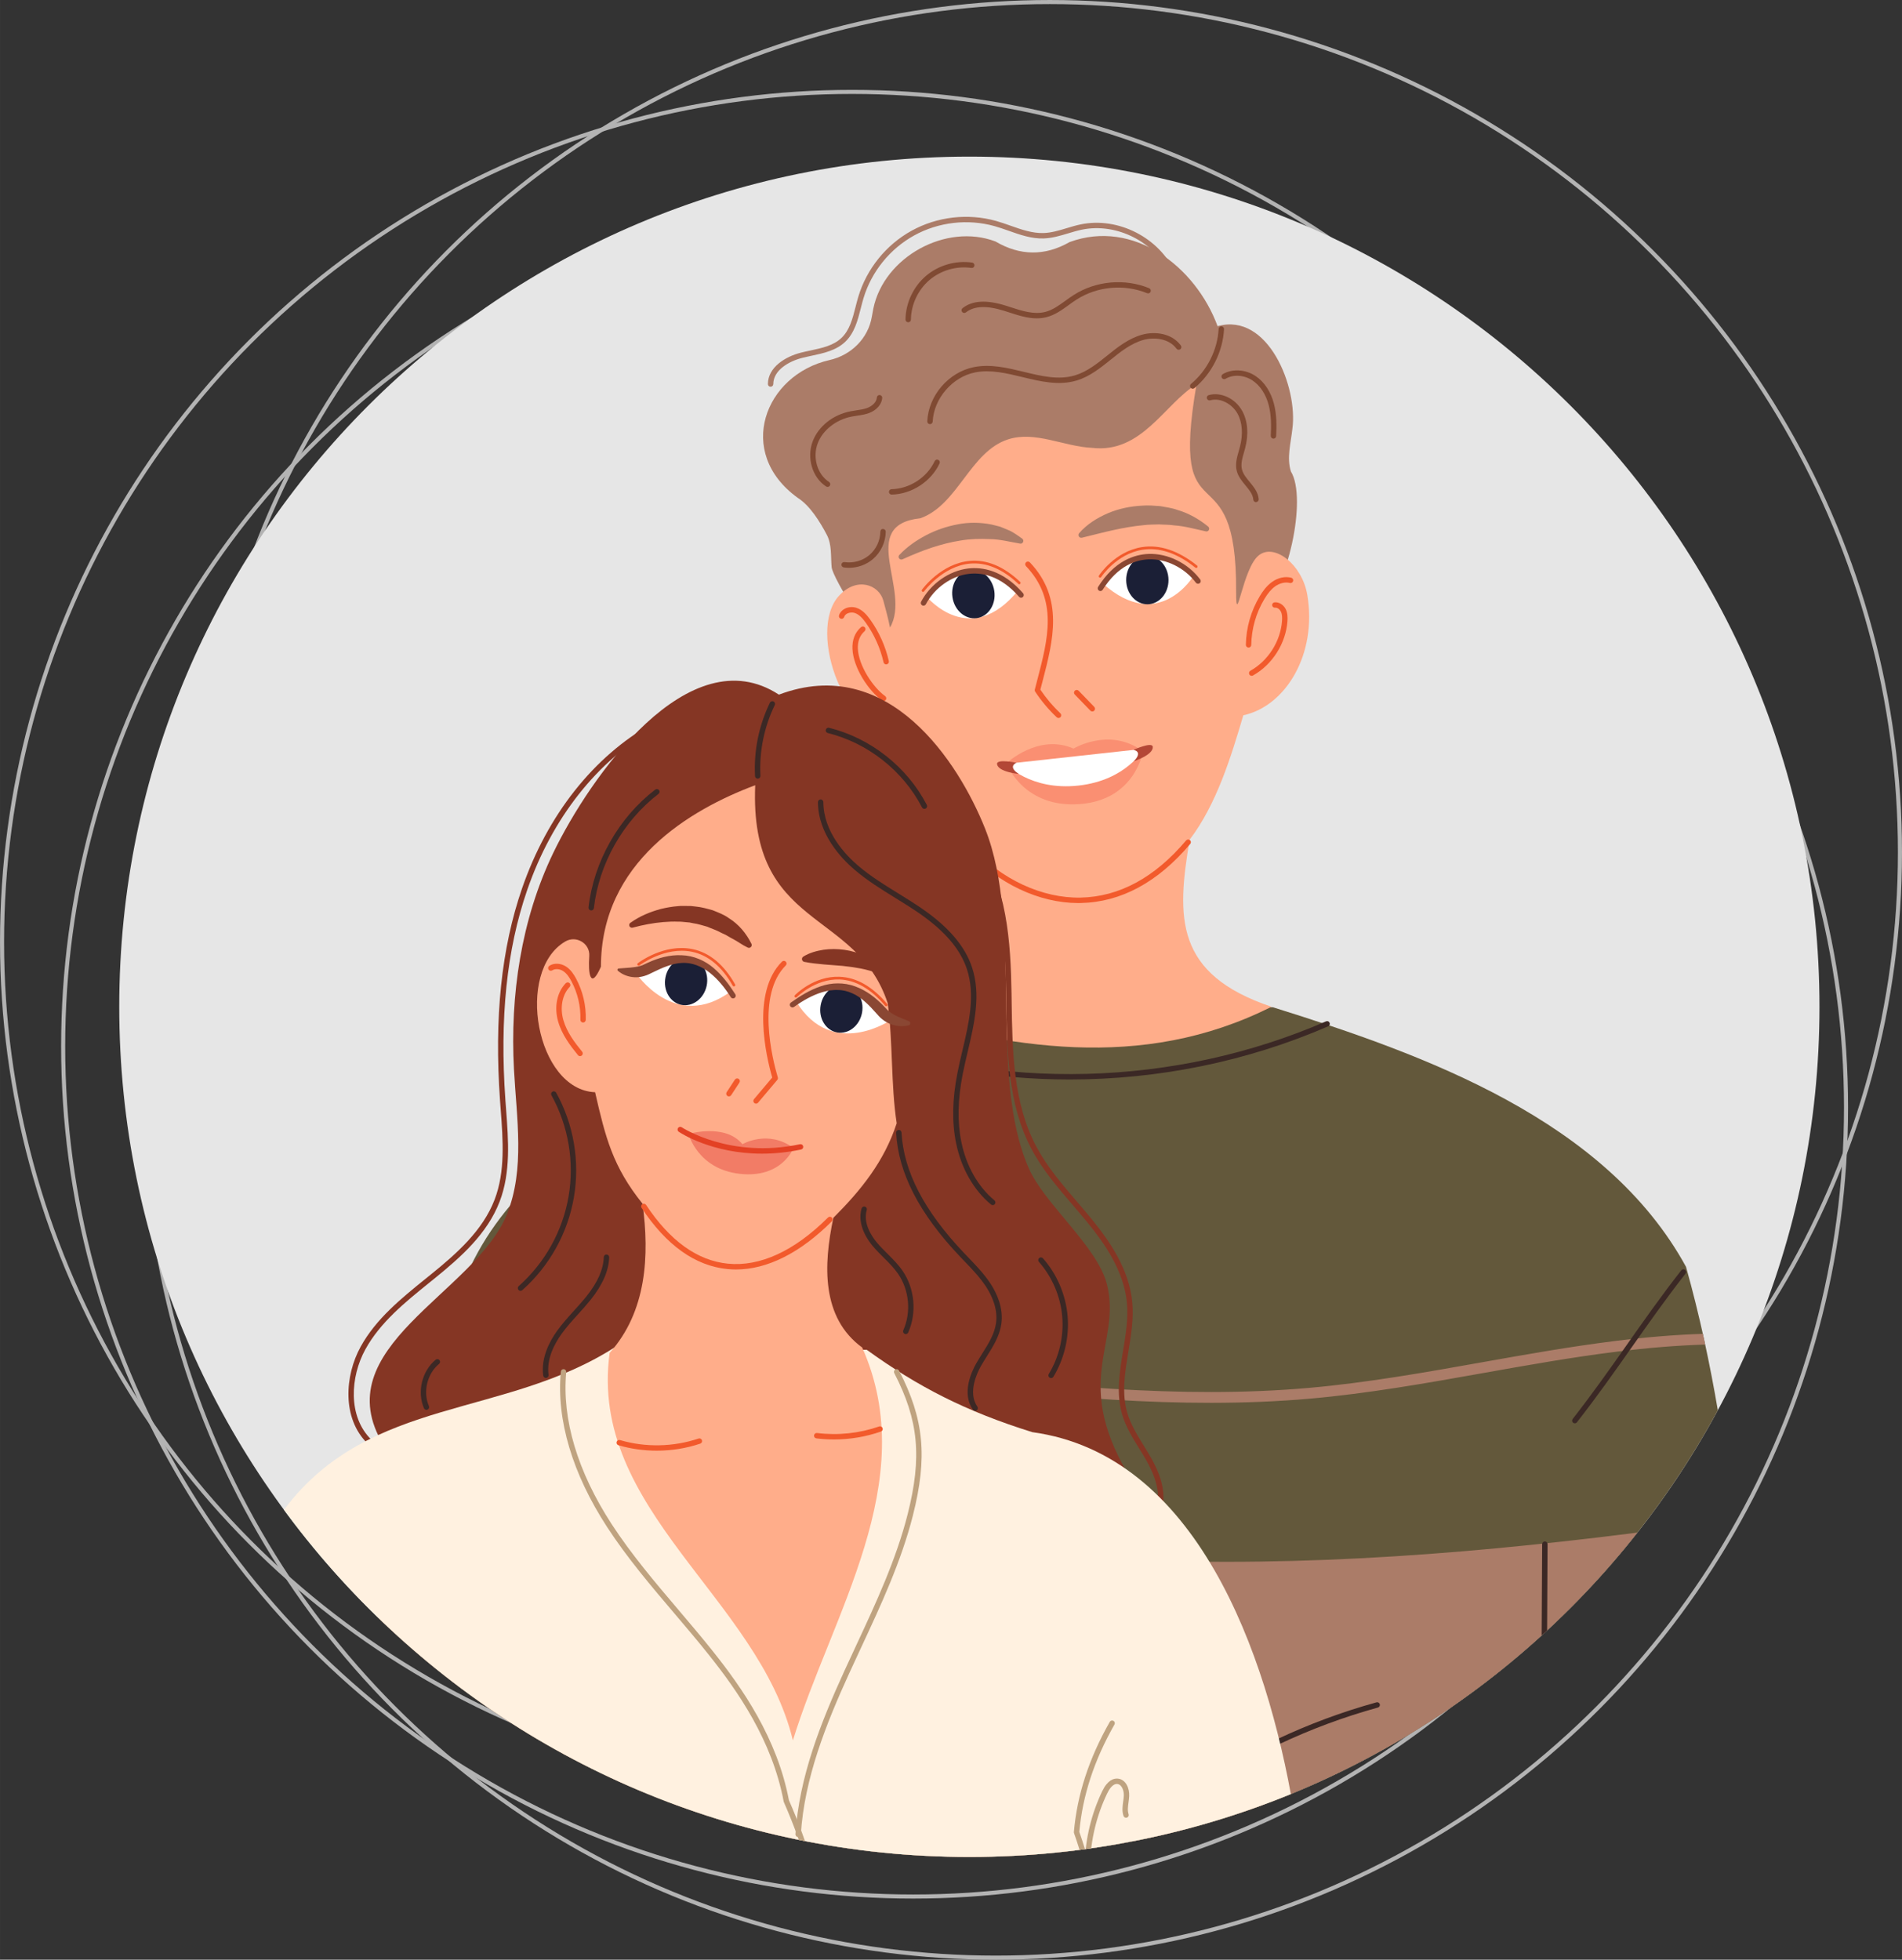 <?xml version="1.0" encoding="UTF-8"?> <!-- Creator: CorelDRAW 2019 (64-Bit) --> <svg xmlns="http://www.w3.org/2000/svg" xmlns:xlink="http://www.w3.org/1999/xlink" xmlns:xodm="http://www.corel.com/coreldraw/odm/2003" xml:space="preserve" width="93.334mm" height="96.156mm" style="shape-rendering:geometricPrecision; text-rendering:geometricPrecision; image-rendering:optimizeQuality; fill-rule:evenodd; clip-rule:evenodd" viewBox="0 0 1219.51 1256.39"><rect x="0" y="0" width="1219.51" height="1256.39" fill="#333333" stroke="none"/> <defs> <style type="text/css"> <![CDATA[ .str0 {stroke:#B3B3B3;stroke-width:2.61;stroke-miterlimit:22.926} .fil0 {fill:none} .fil1 {fill:#E6E6E6} .fil9 {fill:#1B1F36;fill-rule:nonzero} .fil4 {fill:#3B2825;fill-rule:nonzero} .fil6 {fill:#63583B;fill-rule:nonzero} .fil13 {fill:#804A33;fill-rule:nonzero} .fil16 {fill:#853624;fill-rule:nonzero} .fil10 {fill:#8A4733;fill-rule:nonzero} .fil5 {fill:#AB7C68;fill-rule:nonzero} .fil12 {fill:#B34736;fill-rule:nonzero} .fil15 {fill:#BFA380;fill-rule:nonzero} .fil17 {fill:#C46C35;fill-rule:nonzero} .fil20 {fill:#E34124;fill-rule:nonzero} .fil7 {fill:#F25A2C;fill-rule:nonzero} .fil19 {fill:#F27C66;fill-rule:nonzero} .fil11 {fill:#FA8F72;fill-rule:nonzero} .fil3 {fill:#FAE3C8;fill-rule:nonzero} .fil2 {fill:#FFAD8A;fill-rule:nonzero} .fil14 {fill:#FFE7CC;fill-rule:nonzero} .fil18 {fill:#FFF1E0;fill-rule:nonzero} .fil8 {fill:white;fill-rule:nonzero} ]]> </style> <clipPath id="id0"> <path d="M621.53 100.41c301.03,0 545.07,244.04 545.07,545.07 0,301.03 -244.04,545.07 -545.07,545.07 -301.03,0 -545.07,-244.04 -545.07,-545.07 0,-301.03 244.04,-545.07 545.07,-545.07z"></path> </clipPath> </defs> <g id="Слой_x0020_1">  <g id="_967142475360"> <circle class="fil0 str0" cx="546.38" cy="603.99" r="545.07"></circle> <circle class="fil0 str0" cx="673.13" cy="546.38" r="545.07"></circle> <circle class="fil0 str0" cx="585.56" cy="670.83" r="545.07"></circle> <circle class="fil0 str0" cx="638.56" cy="710.01" r="545.07"></circle> </g> <path class="fil1" d="M621.53 100.41c301.03,0 545.07,244.04 545.07,545.07 0,301.03 -244.04,545.07 -545.07,545.07 -301.03,0 -545.07,-244.04 -545.07,-545.07 0,-301.03 244.04,-545.07 545.07,-545.07z"></path> <g style="clip-path:url(#id0)"> <g id="_967142479072"> <path id="1" class="fil2" d="M538.41 3246.82c16.09,90.4 -65.18,193.12 -40.4,244.06 48.46,47.56 120.78,15.61 120.63,-53.37 1.61,-29.07 -5.3,-57.97 -4.91,-87.07 0.47,-33.78 4.63,-52.26 1.79,-100.82l-77.1 -2.8z"></path> <path class="fil2" d="M831.93 3235.23c16.17,46.28 -16.61,95.63 3.02,140.13 8.92,16.3 26.22,25.89 39.92,38.49 23.58,23.94 42.3,53.44 72.58,70.05 34.77,26.85 106.81,25.43 100.42,-22.74 -1.39,-10.48 -6.38,-20.18 -13.43,-28.06 -59.34,-66.52 -124.99,-100.26 -117.49,-206.96l-85.03 9.1z"></path> <path class="fil3" d="M539.76 3288.07l10.75 1.05c7.31,-21.87 40.77,-20.7 46.5,1.66 4.7,-5.47 13.54,-7.88 19.48,-5.97 -0.2,25.13 -2.43,41.47 -2.76,65.64 -0.39,29.1 6.52,58 4.91,87.07 0.15,68.98 -72.17,100.92 -120.63,53.37 -21.07,-43.31 34.51,-124.04 41.75,-202.81z"></path> <path class="fil3" d="M835.93 3278.22c10.96,1.05 21.71,4.4 31.29,9.85 10.07,-15.37 35.81,-26.79 51.05,-18.47 10.78,74.08 65.75,106.95 116.18,163.48 7.04,7.89 12.04,17.58 13.43,28.06 6.4,48.17 -65.65,49.59 -100.42,22.74 -30.29,-16.61 -49,-46.1 -72.58,-70.05 -13.69,-12.6 -30.99,-22.19 -39.92,-38.49 -13.65,-30.93 -1.99,-64.19 0.98,-97.14z"></path> <path class="fil4" d="M415.05 1450.19l-3.5 138.91c-12.12,250.1 -8.38,500 21.44,748.6 25.06,299.27 5.95,605.01 86.28,903.58 26.31,5.09 115.81,26.75 121.18,-11.73 0.69,-382.49 49.27,-766.55 55.05,-1150.26 3.98,-54.01 9.54,-109.49 40.16,-150.95 30.18,433.02 12.1,870.85 93.06,1304.67 33.99,10.28 71.32,9.17 109.7,-14.64 18.97,-557.82 112.38,-1113.26 49.8,-1674.13l-573.16 -94.06z"></path> <path class="fil5" d="M734.03 1931.42c-0.33,0 -0.68,-0.1 -0.98,-0.31 -0.79,-0.54 -0.99,-1.61 -0.45,-2.4 12.99,-18.97 26.14,-29.51 36.7,-37.98 11.54,-9.24 19.87,-15.93 22.12,-28.6 0.17,-0.95 1.05,-1.56 2.01,-1.4 0.94,0.16 1.57,1.06 1.4,2 -2.48,13.95 -11.7,21.35 -23.36,30.71 -10.39,8.32 -23.31,18.69 -36.01,37.23 -0.34,0.49 -0.88,0.75 -1.43,0.75z"></path> <path class="fil5" d="M573.27 1642.59c-0.37,0 -0.74,-0.12 -1.05,-0.36 -0.76,-0.59 -0.9,-1.67 -0.32,-2.43l19.26 -25.19c0.58,-0.76 1.66,-0.9 2.43,-0.32 0.75,0.58 0.9,1.66 0.32,2.43l-19.26 25.18c-0.34,0.45 -0.86,0.68 -1.38,0.68z"></path> <path class="fil5" d="M989.94 1643.75c-0.18,0 -0.36,-0.02 -0.54,-0.09 -33.23,-10.85 -58.84,-42.73 -62.27,-77.52 -0.09,-0.95 0.6,-1.8 1.55,-1.89 1,-0.08 1.8,0.6 1.9,1.55 3.3,33.47 27.93,64.14 59.9,74.58 0.9,0.3 1.4,1.27 1.1,2.18 -0.24,0.73 -0.91,1.2 -1.64,1.2z"></path> <path class="fil5" d="M605.43 2795.42c-0.05,0 -0.1,0 -0.16,0 -0.95,-0.1 -1.66,-0.93 -1.57,-1.87 8.75,-96.28 24.89,-192.7 48,-286.55 0.23,-0.93 1.17,-1.49 2.1,-1.27 0.92,0.22 1.49,1.17 1.27,2.09 -23.07,93.69 -39.19,189.93 -47.92,286.04 -0.08,0.9 -0.83,1.55 -1.72,1.55z"></path> <path class="fil5" d="M796.78 2719.63c-0.88,0 -1.64,-0.69 -1.73,-1.59l-13.27 -147.91c-0.08,-0.94 0.62,-1.8 1.57,-1.87 0.97,-0.1 1.79,0.62 1.87,1.55l13.28 147.92c0.08,0.97 -0.62,1.8 -1.57,1.9 -0.06,0 -0.11,0 -0.16,0z"></path> <path class="fil5" d="M904.96 2795.32c-0.2,0 -0.41,-0.03 -0.61,-0.14 -0.89,-0.31 -1.34,-1.31 -1.01,-2.21l51.2 -136.53c0.34,-0.9 1.33,-1.38 2.23,-1.04 0.9,0.34 1.35,1.35 1.01,2.25l-51.21 136.53c-0.26,0.69 -0.92,1.14 -1.62,1.14z"></path> <path class="fil5" d="M480.29 2514.62c-0.89,0 -1.63,-0.66 -1.73,-1.56 -7.41,-74.46 -19.9,-149.12 -37.12,-221.92 -0.22,-0.93 0.36,-1.86 1.29,-2.08 0.93,-0.24 1.86,0.36 2.08,1.28 17.27,72.95 29.78,147.78 37.21,222.38 0.1,0.96 -0.6,1.8 -1.55,1.89 -0.06,0.01 -0.11,0.01 -0.17,0.01z"></path> <path class="fil5" d="M562.96 3211.66c-16.11,0 -32.21,-1.69 -48.01,-5.12 -0.94,-0.21 -1.53,-1.14 -1.32,-2.08 0.2,-0.94 1.12,-1.52 2.06,-1.32 36.77,7.99 75.26,6.51 111.29,-4.29 0.92,-0.28 1.89,0.24 2.16,1.17 0.27,0.9 -0.25,1.87 -1.16,2.15 -21.12,6.34 -43.06,9.48 -65.02,9.48z"></path> <path class="fil5" d="M818.13 3197.99c-0.84,0 -1.58,-0.62 -1.71,-1.49 -0.14,-0.93 0.52,-1.8 1.46,-1.97 41.19,-6.03 83.06,-11.25 124.4,-15.51 0.97,-0.1 1.8,0.59 1.9,1.56 0.1,0.94 -0.59,1.8 -1.54,1.91 -41.3,4.22 -83.1,9.45 -124.25,15.5 -0.08,0 -0.17,0 -0.25,0z"></path> <path class="fil6" d="M573.42 644.6c-98.99,39.42 -232.28,69.39 -276.24,177.58 -47.93,95.74 -43.96,205.68 -74.19,306.11 -20.29,59.73 -60.31,122.03 -40.93,186.89 16.07,32.49 17.45,66.62 15.66,102.27 2.9,75.88 69.6,124 139.08,135.23 24.38,12.98 42.7,47.62 75.34,31.61 -6.28,-8.9 -13.46,-17.17 -18.54,-28.1 17.07,-19.05 38.23,-34.43 60.95,-46.25 147.73,27.06 308.87,21.61 460.12,45.98 31.69,3.73 44.75,8.92 74.42,-3.07 3.29,48.87 7.89,79.67 11.13,127.94 31.89,34.11 99.79,35.24 137.63,8.05 45.33,-62.94 36.21,-108.02 19.89,-177.83 -4.91,-48.96 18.22,-97.76 11.99,-146.58 -12.75,-57.08 -36.17,-110.89 -40.77,-170.84 -9.76,-127.19 -13.45,-258.68 -47.93,-381.42 -51.53,-94.2 -167.28,-135.93 -264.87,-166.4l-242.74 -1.19z"></path> <path class="fil5" d="M275.38 876.58c78.66,-15.59 158.74,-12.49 225.65,-6.75 29.27,2.51 59.03,5.78 87.81,8.94 82.15,9.04 167.12,18.38 250.43,11.03 37.11,-3.28 74.49,-9.93 110.64,-16.36 27.97,-4.98 56.89,-10.13 85.58,-13.7 19.84,-2.47 38.57,-4 56.33,-4.6 0.51,2.29 1.01,4.58 1.51,6.88 -17.92,0.55 -36.87,2.08 -56.98,4.59 -28.51,3.55 -57.34,8.68 -85.21,13.65 -36.3,6.46 -73.84,13.14 -111.25,16.44 -84,7.41 -169.31,-1.96 -251.8,-11.04 -28.74,-3.16 -58.45,-6.43 -87.65,-8.93 -67.43,-5.78 -148.33,-8.88 -227.36,7.38 0.75,-2.51 1.52,-5.02 2.31,-7.53z"></path> <path class="fil5" d="M249.42 998.05c70.22,-13.17 142.74,-15.44 214.36,-13.2 100.63,3.15 200.89,14.89 301.56,16.31 114.42,1.62 228.5,-10.08 346,-26.91 8.45,72.91 12.05,146.83 17.61,219.36 3.45,44.99 17.51,86.53 29.7,128.59 -75.82,-32 -161.21,-34.58 -243.27,-26.71 -83.99,8.05 -166.8,26.43 -250.93,32.8 -84.13,6.38 -165.54,-16.22 -246.83,-38.81 -7.26,-14.75 -25.31,-20.37 -20.85,-32.24 -79.44,-9.86 -153.45,12.63 -213.89,59.66 -0.27,-0.57 -0.55,-1.14 -0.83,-1.71 -19.38,-64.86 20.64,-127.17 40.93,-186.89 12.74,-42.32 19.41,-86.33 26.44,-130.25z"></path> <path class="fil4" d="M619.33 1505.34c-0.17,0 -0.34,-0.02 -0.5,-0.08 -0.92,-0.28 -1.43,-1.25 -1.15,-2.17 10.64,-34.42 6.27,-73.62 -11.68,-104.86 -3.36,-5.85 -7.25,-11.57 -11.01,-17.12 -7.25,-10.66 -14.75,-21.69 -18.91,-34.19 -2.87,-8.61 -4.06,-17.69 -5.22,-26.47 -0.75,-5.65 -1.52,-11.49 -2.73,-17.11 -2.12,-9.86 -7.89,-27.42 -22.66,-34.19 -0.62,-0.29 -1.02,-0.92 -1.01,-1.61 0.27,-16.15 -6.62,-32.6 -18.89,-45.12 -0.32,-0.32 -0.49,-0.75 -0.5,-1.2 -0.55,-87.51 -1.14,-172.64 -1.72,-257.77 -0.01,-0.96 0.76,-1.73 1.71,-1.74 0.01,0 0.01,0 0.01,0 0.95,0 1.73,0.76 1.73,1.71 0.58,84.91 1.17,169.81 1.71,257.07 12.34,12.82 19.36,29.49 19.4,45.98 15.4,7.71 21.38,25.86 23.58,36.12 1.24,5.76 2.02,11.67 2.78,17.39 1.14,8.62 2.31,17.54 5.07,25.84 4.01,12.05 11.37,22.87 18.48,33.33 3.8,5.6 7.74,11.38 11.16,17.34 18.43,32.06 22.9,72.28 11.99,107.6 -0.23,0.74 -0.91,1.22 -1.66,1.22z"></path> <path class="fil4" d="M527.49 1224.1c-0.2,0 -0.41,-0.03 -0.6,-0.11 -0.9,-0.34 -1.35,-1.33 -1.02,-2.22 0.45,-1.22 0.33,-2.55 -0.37,-4.07 -2.78,-5.99 -13.5,-12.47 -22.66,-15.77 -24.68,-8.89 -50.49,-13.73 -76.7,-14.38 -5.91,-0.16 -12.73,-0.12 -18.81,2.14 -6.25,2.33 -10.89,7.05 -12.12,12.31 -0.22,0.93 -1.14,1.52 -2.07,1.29 -0.93,-0.22 -1.51,-1.15 -1.29,-2.08 1.48,-6.38 6.96,-12.04 14.29,-14.77 6.66,-2.48 13.87,-2.51 20.1,-2.36 26.59,0.68 52.76,5.58 77.79,14.59 9.52,3.43 21.29,10.39 24.62,17.57 1.1,2.36 1.26,4.62 0.47,6.73 -0.26,0.7 -0.92,1.13 -1.62,1.13z"></path> <path class="fil4" d="M423.18 1263.17c-3.91,0 -8.24,-1.55 -10.26,-5.36 -1.77,-3.34 -1.29,-7.87 1.22,-11.53 2.16,-3.16 5.4,-5.36 8.26,-7.17 18.59,-11.75 36.24,-16.78 52.47,-14.97 8.62,0.96 17.62,3.96 27.5,9.17 11.94,6.27 22.75,14.35 32.14,24.03 0.67,0.69 0.65,1.78 -0.04,2.45 -0.69,0.67 -1.78,0.65 -2.45,-0.03 -9.14,-9.41 -19.66,-17.28 -31.26,-23.38 -9.5,-5 -18.11,-7.87 -26.29,-8.78 -15.42,-1.74 -32.32,3.13 -50.23,14.45 -2.7,1.7 -5.48,3.58 -7.26,6.2 -1.79,2.61 -2.18,5.74 -1.01,7.95 1.57,2.96 5.7,3.95 8.96,3.4 3.17,-0.54 6.08,-2.11 9.15,-3.78l1.66 -0.9c20.85,-11.05 46.68,-13.2 69.07,-5.74 0.91,0.3 1.4,1.27 1.09,2.18 -0.3,0.9 -1.27,1.4 -2.19,1.1 -21.51,-7.17 -46.32,-5.1 -66.35,5.52l-1.63 0.88c-3.19,1.73 -6.48,3.52 -10.22,4.15 -0.74,0.12 -1.53,0.19 -2.33,0.19z"></path> <path class="fil4" d="M525.08 1567.59c-0.88,0 -1.64,-0.66 -1.72,-1.56 -2.68,-27.81 2.76,-42.66 22.4,-61.09 19.82,-18.61 48.82,-27.5 75.68,-23.18 0.94,0.15 1.58,1.04 1.43,1.98 -0.15,0.94 -1.04,1.59 -1.98,1.43 -25.83,-4.14 -53.7,4.4 -72.77,22.29 -18.7,17.55 -23.87,31.7 -21.32,58.24 0.1,0.95 -0.6,1.8 -1.55,1.88 -0.06,0.01 -0.11,0.01 -0.17,0.01z"></path> <path class="fil4" d="M987.79 1554.6c-0.53,0 -1.06,-0.25 -1.4,-0.71 -0.57,-0.77 -0.4,-1.85 0.38,-2.41 30.99,-22.61 46.94,-63.1 39.68,-100.78 -2.99,-15.55 -9.69,-30.36 -16.16,-44.69 -4.28,-9.48 -8.71,-19.28 -12.08,-29.3 -11.29,-33.51 -11.1,-69.15 -10.92,-103.61l1.5 -283.12c0,-0.95 0.78,-1.72 1.73,-1.72 0.01,0 0.01,0 0.01,0 0.96,0.01 1.73,0.78 1.73,1.74l-1.5 283.11c-0.18,34.18 -0.36,69.53 10.74,102.5 3.32,9.86 7.72,19.58 11.96,28.99 6.56,14.5 13.33,29.51 16.41,45.46 7.5,38.95 -8.99,80.84 -41.04,104.21 -0.31,0.23 -0.66,0.34 -1.02,0.34z"></path> <path class="fil4" d="M514.7 877.61c-0.57,0 -1.13,-0.29 -1.47,-0.82l-52.87 -84.4c-0.5,-0.81 -0.26,-1.88 0.55,-2.39 0.81,-0.51 1.87,-0.27 2.38,0.55l52.87 84.4c0.5,0.81 0.26,1.88 -0.55,2.38 -0.28,0.18 -0.6,0.27 -0.92,0.27z"></path> <path class="fil4" d="M1009.72 912.52c-0.37,0 -0.75,-0.11 -1.06,-0.36 -0.75,-0.59 -0.89,-1.67 -0.3,-2.43 12.73,-16.28 23.92,-32.19 34.75,-47.58 10.85,-15.43 22.08,-31.38 34.87,-47.73 0.59,-0.75 1.67,-0.89 2.43,-0.3 0.75,0.59 0.89,1.68 0.3,2.43 -12.73,16.28 -23.93,32.2 -34.76,47.59 -10.85,15.42 -22.08,31.37 -34.86,47.71 -0.34,0.44 -0.85,0.66 -1.36,0.66z"></path> <path class="fil4" d="M1122.88 1358.99c-0.01,0 -0.02,0 -0.04,0 -0.96,-0.02 -1.71,-0.82 -1.69,-1.77 1.04,-40.47 0.8,-81.49 -0.71,-121.93 -0.04,-0.96 0.71,-1.76 1.66,-1.79 0.99,-0.1 1.76,0.71 1.79,1.66 1.52,40.51 1.75,81.6 0.71,122.15 -0.03,0.94 -0.79,1.68 -1.73,1.68z"></path> <path class="fil4" d="M1137.24 1567.46c-0.08,0 -0.17,-0.01 -0.25,-0.02 -0.95,-0.15 -1.6,-1.02 -1.46,-1.97l6.93 -45.86c0.15,-0.94 1.02,-1.58 1.97,-1.45 0.94,0.15 1.59,1.03 1.45,1.97l-6.92 45.86c-0.13,0.85 -0.87,1.47 -1.71,1.47z"></path> <path class="fil4" d="M357.83 1378.82c-0.02,0 -0.04,0 -0.06,0 -0.95,-0.03 -1.71,-0.83 -1.67,-1.78 1.02,-34.03 -0.01,-68.49 -3.06,-102.39 -0.08,-0.96 0.62,-1.8 1.57,-1.88 0.94,-0.09 1.8,0.61 1.88,1.57 3.07,34.05 4.1,68.63 3.07,102.81 -0.03,0.94 -0.8,1.68 -1.73,1.68z"></path> <path class="fil4" d="M576.89 1373.07c-0.11,0 -0.22,-0.01 -0.34,-0.03 -15.45,-3.02 -30.32,-9.54 -43.01,-18.85 -0.78,-0.56 -0.94,-1.65 -0.37,-2.41 0.56,-0.77 1.64,-0.94 2.41,-0.37 12.29,9.01 26.68,15.32 41.62,18.24 0.94,0.18 1.55,1.09 1.37,2.03 -0.16,0.82 -0.88,1.39 -1.69,1.39z"></path> <path class="fil4" d="M573.72 1364.25c-2.33,0 -4.68,-0.55 -6.89,-1.66 -5.79,-2.92 -8.91,-8.72 -8.15,-15.15 12.96,-108.98 58.92,-214.93 129.41,-298.32 0.61,-0.73 1.71,-0.83 2.43,-0.2 0.73,0.62 0.82,1.71 0.2,2.44 -70.05,82.88 -115.72,188.18 -128.61,296.5 -0.7,5.9 2.78,9.89 6.27,11.64 3.56,1.8 8.93,2.23 13.34,-1.94 22.49,-21.2 39.98,-48.7 56.9,-75.3 8,-12.59 16.28,-25.6 24.99,-37.79 53.11,-74.37 130.87,-128.73 218.96,-153.07 0.92,-0.25 1.87,0.28 2.13,1.2 0.25,0.92 -0.29,1.88 -1.21,2.13 -87.33,24.13 -164.42,78.02 -217.07,151.75 -8.65,12.11 -16.91,25.08 -24.89,37.63 -17.03,26.78 -34.64,54.46 -57.44,75.96 -2.91,2.75 -6.62,4.18 -10.39,4.18z"></path> <path class="fil4" d="M984.59 1392.73c-0.69,0 -1.34,-0.41 -1.6,-1.09l-36.72 -92.55c-0.35,-0.89 0.08,-1.9 0.97,-2.25 0.89,-0.35 1.89,0.08 2.24,0.97l36.72 92.55c0.35,0.89 -0.08,1.9 -0.97,2.25 -0.22,0.08 -0.43,0.12 -0.64,0.12z"></path> <path class="fil4" d="M629.31 1501.95c-0.75,0 -1.44,-0.48 -1.66,-1.24 -0.27,-0.91 0.25,-1.88 1.16,-2.15 58.37,-17.42 118.78,-24.24 179.56,-20.26 0.96,0.06 1.68,0.88 1.62,1.84 -0.06,0.96 -0.85,1.64 -1.84,1.61 -60.36,-3.95 -120.37,2.83 -178.34,20.13 -0.17,0.05 -0.34,0.07 -0.5,0.07z"></path> <path class="fil5" d="M900.94 1684.8c-0.01,0 -0.01,0 -0.01,0 -0.96,0 -1.73,-0.78 -1.73,-1.73l0.29 -139.24c0.01,-0.96 0.78,-1.73 1.73,-1.73 0,0 0,0 0,0 0.96,0 1.73,0.78 1.73,1.73l-0.28 139.24c-0.01,0.96 -0.78,1.73 -1.73,1.73z"></path> <path class="fil2" d="M611.4 1503.62c-22.78,12.35 -51.72,29.26 -68.52,51.37 7.1,25.03 32.13,41.39 47.94,60.9 30.3,-14.21 44.61,-44.87 63.4,-70.99 -19.64,-9.31 -23.91,-27.66 -42.82,-41.28z"></path> <path class="fil2" d="M1047.93 1705.16c-12.99,12.22 -30.63,39.49 -32.66,56.49 -2.35,19.53 0.68,56.64 9.8,84.68 8,10.03 17.76,0.29 16.06,-10.28 -0.18,-92.51 42.71,-25.57 19.45,20.21 -8.92,16.59 -27.74,29.86 -26.33,48.65 24.52,-1.43 46.74,-21.23 66.86,-34.36 52.77,-39.77 17.71,-114.02 8.47,-167.19l-61.65 1.8z"></path> <path class="fil7" d="M1053.62 1900.4c-0.43,0 -0.87,-0.16 -1.2,-0.49 -0.69,-0.67 -0.69,-1.77 -0.03,-2.45 20.1,-20.61 34.1,-47.54 39.43,-75.83 0.18,-0.94 1.09,-1.55 2.02,-1.38 0.94,0.18 1.55,1.08 1.38,2.03 -5.46,28.95 -19.79,56.5 -40.36,77.6 -0.34,0.35 -0.79,0.52 -1.24,0.52z"></path> <path class="fil7" d="M1088.9 1879.06c-0.35,0 -0.7,-0.11 -1.01,-0.33 -0.78,-0.56 -0.96,-1.64 -0.4,-2.41 12.07,-16.7 20.23,-36.27 23.59,-56.6 0.15,-0.94 1.05,-1.59 1.99,-1.42 0.94,0.15 1.59,1.04 1.43,1.99 -3.45,20.85 -11.82,40.93 -24.21,58.06 -0.34,0.47 -0.87,0.72 -1.4,0.72z"></path> <path class="fil7" d="M1115.64 1856.08c-0.2,0 -0.39,-0.03 -0.59,-0.1 -0.9,-0.32 -1.36,-1.31 -1.05,-2.22 4.08,-11.28 7.3,-22.97 9.59,-34.74 0.18,-0.94 1.1,-1.53 2.03,-1.37 0.94,0.18 1.55,1.09 1.37,2.03 -2.32,11.94 -5.59,23.81 -9.73,35.26 -0.25,0.71 -0.92,1.14 -1.62,1.14z"></path> <g> <path class="fil4" d="M685.85 692.08c-49.37,0 -98.74,-8.62 -145.2,-25.97 -0.9,-0.33 -1.35,-1.33 -1.01,-2.23 0.33,-0.89 1.33,-1.34 2.22,-1.01 99.02,36.96 211.42,34.02 308.38,-8.06 0.88,-0.38 1.89,0.02 2.27,0.9 0.38,0.88 -0.02,1.89 -0.9,2.27 -52.28,22.69 -109.02,34.1 -165.77,34.1z"></path> <path class="fil5" d="M567.58 415.26c-6.89,-1.43 -33.73,-44.63 -34.36,-51.65 -0.63,-7.01 0.2,-14.48 -3.08,-20.71 -4.38,-8.32 -10.77,-18.75 -18.71,-23.77 -40.22,-29.1 -21.08,-78.89 20.41,-88.28 13.85,-3.13 24.78,-13.78 27.16,-27.79 0.3,-1.79 0.61,-3.55 0.96,-5.26 6.87,-33.13 46.64,-54.98 78.28,-43 15.73,9.25 31.66,9.47 47.53,0.4 40.85,-15.03 80.81,15.64 94.91,53.91 32.47,-9.06 51.59,39.25 47.96,65.83 -1,9.15 -3.72,18.57 -0.95,27.33 10.61,17.22 -2.03,75.6 -19.66,89.14l-240.44 23.84z"></path> <path class="fil2" d="M815.28 645.46c-62.03,-20.84 -61.02,-57.1 -52.48,-107.17 17.18,-22.59 26.52,-53.05 34.38,-79.7 27.34,-5.91 47.45,-39.42 41.01,-77.24 -3.31,-19.42 -20.94,-33.07 -30.84,-25.5 -10.62,7.78 -14.79,48.35 -14.79,23.65 0.67,-94.92 -42.98,-30.3 -25.38,-133.13 -20.46,12.48 -35.01,44.41 -66.83,40.77 -18.26,-0.83 -36.57,-11.06 -53.98,-5.46 -24.4,7.86 -32.1,42 -56.26,50.59 -40.79,4.33 -5.55,46.23 -19.46,70.05 -1.16,-5.82 -2.73,-11.57 -4.25,-17.19 -2.8,-10.29 -17.08,-15.73 -28.6,-3.01 -20.7,22.85 4.78,93.61 41.28,88.15 9.69,22.31 20.19,51.42 39.27,72.82 8.37,72.83 0.83,76.6 -55.33,104.84 83.47,23.8 168.66,39.55 252.26,-2.49z"></path> <path class="fil7" d="M691.38 578.96c-25.13,0 -51.53,-12.47 -70.93,-33.56 -0.64,-0.71 -0.6,-1.8 0.1,-2.45 0.71,-0.64 1.8,-0.6 2.45,0.1 19.13,20.81 45.21,32.91 69.88,32.42 24.75,-0.51 47.51,-12.84 67.63,-36.65 0.62,-0.73 1.71,-0.82 2.44,-0.2 0.73,0.62 0.82,1.71 0.2,2.44 -20.8,24.6 -44.42,37.35 -70.21,37.88 -0.52,0.01 -1.05,0.02 -1.57,0.02z"></path> <path class="fil7" d="M568.19 425.95c-0.79,0 -1.5,-0.54 -1.68,-1.35 -2.04,-9.03 -5.98,-17.78 -11.36,-25.31 -1.83,-2.56 -4.11,-5.31 -7.13,-6.31 -1.52,-0.5 -3.34,-0.36 -4.77,0.36 -0.7,0.36 -1.62,1.04 -1.98,2.2 -0.29,0.91 -1.25,1.41 -2.17,1.13 -0.92,-0.29 -1.43,-1.25 -1.14,-2.17 0.56,-1.8 1.88,-3.31 3.71,-4.25 2.25,-1.15 5.03,-1.37 7.43,-0.57 3.97,1.31 6.71,4.57 8.87,7.58 5.66,7.9 9.78,17.08 11.92,26.56 0.21,0.93 -0.38,1.86 -1.31,2.07 -0.13,0.02 -0.26,0.04 -0.39,0.04z"></path> <path class="fil7" d="M566.52 449.43c-0.35,0 -0.7,-0.11 -1.01,-0.33 -8.68,-6.26 -18.35,-20.98 -18.93,-32.92 -0.29,-5.92 1.56,-10.67 5.49,-14.12 0.72,-0.64 1.82,-0.56 2.45,0.15 0.63,0.72 0.56,1.81 -0.16,2.45 -3.09,2.72 -4.55,6.54 -4.32,11.35 0.53,10.78 9.64,24.61 17.5,30.28 0.78,0.55 0.95,1.64 0.39,2.41 -0.34,0.47 -0.87,0.72 -1.4,0.72z"></path> <path class="fil7" d="M800.55 415.16c-0.01,0 -0.02,0 -0.03,0 -0.96,-0.01 -1.72,-0.8 -1.7,-1.76 0.18,-11 3.27,-21.8 8.94,-31.22 1.6,-2.66 4.15,-6.48 7.89,-9.12 3.84,-2.71 8.3,-3.69 12.24,-2.66 0.92,0.23 1.48,1.18 1.23,2.11 -0.24,0.92 -1.18,1.48 -2.11,1.24 -2.9,-0.76 -6.41,0.05 -9.38,2.15 -2.44,1.73 -4.64,4.29 -6.91,8.07 -5.36,8.91 -8.28,19.11 -8.45,29.5 -0.02,0.95 -0.79,1.71 -1.73,1.71z"></path> <path class="fil7" d="M802.55 433.28c-0.6,0 -1.19,-0.32 -1.5,-0.88 -0.47,-0.84 -0.17,-1.89 0.66,-2.36 11.41,-6.39 19.38,-18.96 20.29,-32 0.13,-1.79 0.16,-4.08 -0.72,-5.9 -0.66,-1.38 -2.16,-2.7 -3.71,-2.53 -0.96,0.09 -1.8,-0.59 -1.9,-1.55 -0.09,-0.95 0.6,-1.8 1.55,-1.89 2.85,-0.26 5.78,1.55 7.19,4.47 1.23,2.55 1.2,5.43 1.06,7.64 -1,14.18 -9.66,27.83 -22.06,34.78 -0.27,0.15 -0.56,0.22 -0.85,0.22z"></path> <path class="fil7" d="M678.7 460.33c-0.43,0 -0.85,-0.16 -1.19,-0.48 -5.19,-4.91 -9.82,-10.43 -13.77,-16.4 -0.27,-0.41 -0.36,-0.9 -0.24,-1.38 0.54,-2.1 1.08,-4.2 1.63,-6.31 6.85,-26.26 13.34,-51.07 -7.32,-72.83 -0.66,-0.69 -0.63,-1.78 0.06,-2.45 0.69,-0.65 1.79,-0.62 2.45,0.06 21.99,23.15 14.96,50.07 8.17,76.09 -0.48,1.84 -0.97,3.69 -1.43,5.53 3.71,5.51 8.02,10.61 12.83,15.17 0.7,0.66 0.72,1.75 0.07,2.45 -0.34,0.36 -0.8,0.54 -1.26,0.54z"></path> <path class="fil7" d="M700.35 456.13c-0.45,0 -0.9,-0.17 -1.24,-0.53l-10 -10.34c-0.67,-0.68 -0.65,-1.78 0.04,-2.44 0.69,-0.66 1.78,-0.64 2.45,0.04l10 10.33c0.67,0.69 0.65,1.78 -0.04,2.45 -0.34,0.33 -0.77,0.49 -1.2,0.49z"></path> <path class="fil8" d="M594.31 382.7c0,0 27.7,33.58 58.51,-4.19 0,0 -11.08,-14.75 -32.91,-11.48 -21.82,3.28 -25.6,15.66 -25.6,15.66z"></path> <path class="fil9" d="M610.69 382.87c-1.26,-8.5 3.74,-16.27 11.15,-17.37 7.41,-1.09 14.43,4.91 15.68,13.41 1.25,8.5 -3.74,16.28 -11.15,17.36 -7.42,1.09 -14.43,-4.91 -15.69,-13.4z"></path> <path class="fil10" d="M592.11 388.31c-0.27,0 -0.55,-0.06 -0.82,-0.2 -0.84,-0.45 -1.16,-1.5 -0.71,-2.34 6.14,-11.54 18.04,-19.9 30.3,-21.31 8.82,-1.01 22.06,0.92 35.11,15.89 0.63,0.72 0.55,1.81 -0.16,2.44 -0.72,0.63 -1.81,0.56 -2.44,-0.17 -12.07,-13.82 -24.11,-15.64 -32.11,-14.72 -11.17,1.28 -22.01,8.93 -27.64,19.49 -0.31,0.59 -0.92,0.92 -1.53,0.92z"></path> <path class="fil8" d="M765.37 369.04c0,0 -22.17,37.46 -58.45,4.92 0,0 8.66,-16.29 30.73,-16.43 22.07,-0.14 27.72,11.51 27.72,11.51z"></path> <path class="fil9" d="M749.21 371.74c-0.08,-8.59 -6.21,-15.5 -13.71,-15.43 -7.48,0.07 -13.5,7.09 -13.42,15.68 0.08,8.59 6.22,15.5 13.71,15.43 7.49,-0.07 13.5,-7.08 13.42,-15.68z"></path> <path class="fil10" d="M705.54 378.93c-0.32,0 -0.64,-0.09 -0.92,-0.27 -0.8,-0.51 -1.05,-1.57 -0.54,-2.39 10.57,-16.8 23.36,-20.77 32.22,-21.13 12.36,-0.52 25.38,5.91 33.24,16.36 0.57,0.77 0.42,1.85 -0.34,2.42 -0.76,0.58 -1.85,0.43 -2.43,-0.34 -7.19,-9.56 -19.12,-15.45 -30.33,-14.98 -8.04,0.34 -19.66,3.99 -29.44,19.52 -0.33,0.53 -0.89,0.82 -1.46,0.82z"></path> <path class="fil5" d="M576.64 355.8c4.93,-5.28 10.78,-9.28 17.08,-12.63 6.31,-3.32 13.21,-5.67 20.36,-7.01 7.13,-1.43 14.65,-1.3 21.82,0.15l5.32 1.34c1.71,0.66 3.39,1.39 5.06,2.09 1.69,0.64 3.25,1.58 4.76,2.57 1.51,1 3,1.99 4.42,3.07 0.77,0.59 0.91,1.69 0.32,2.47 -0.41,0.53 -1.06,0.77 -1.69,0.66l-0.19 -0.03c-6.77,-1.16 -12.89,-2.79 -19.28,-2.85 -6.29,-0.27 -12.55,-0.16 -18.8,0.92 -6.26,0.97 -12.47,2.59 -18.66,4.63 -6.16,2.06 -12.34,4.61 -18.4,7.36l-0.12 0.05c-0.89,0.4 -1.92,0.01 -2.32,-0.87 -0.31,-0.66 -0.16,-1.41 0.31,-1.92z"></path> <path class="fil5" d="M691.91 341.84c5.08,-5.85 11.54,-9.79 18.45,-12.8 6.94,-2.94 14.49,-4.5 22.1,-4.87 3.8,-0.31 7.63,0.05 11.42,0.32 3.76,0.7 7.55,1.14 11.14,2.47 7.29,2.12 13.93,6 19.63,10.63 0.76,0.61 0.87,1.72 0.26,2.47 -0.43,0.54 -1.11,0.75 -1.73,0.62l-0.15 -0.04c-7.01,-1.5 -13.44,-3.36 -20.12,-3.8 -3.26,-0.53 -6.59,-0.4 -9.82,-0.64 -3.28,0.15 -6.52,0.06 -9.77,0.48 -6.5,0.6 -12.94,1.76 -19.45,3.17 -6.52,1.41 -13.11,3.2 -20.02,4.85l-0.17 0.04c-0.96,0.23 -1.92,-0.36 -2.15,-1.32 -0.14,-0.58 0.02,-1.17 0.39,-1.59z"></path> <path class="fil7" d="M591.84 379.46c-0.18,0 -0.35,-0.05 -0.51,-0.16 -0.39,-0.28 -0.48,-0.83 -0.19,-1.21 0.49,-0.69 12.31,-16.77 30.52,-18.47 11.05,-1.02 21.94,3.5 32.45,13.46 0.34,0.34 0.36,0.88 0.03,1.23 -0.33,0.34 -0.87,0.36 -1.22,0.03 -10.13,-9.6 -20.57,-13.94 -31.09,-13 -17.41,1.62 -29.17,17.6 -29.29,17.76 -0.17,0.24 -0.43,0.36 -0.7,0.36z"></path> <path class="fil7" d="M705.35 370.34c-0.16,0 -0.32,-0.04 -0.47,-0.13 -0.4,-0.26 -0.52,-0.8 -0.25,-1.2 0.41,-0.62 10.21,-15.44 27.44,-18.22 11.44,-1.83 23.36,2.13 35.43,11.78 0.38,0.3 0.43,0.85 0.14,1.22 -0.3,0.37 -0.85,0.43 -1.22,0.13 -11.66,-9.34 -23.13,-13.18 -34.06,-11.43 -16.47,2.64 -26.19,17.3 -26.28,17.45 -0.17,0.25 -0.45,0.39 -0.73,0.39z"></path> <path class="fil11" d="M645.81 490.39c0,0 20.05,14.21 46.4,10.77 26.35,-3.45 40.73,-20 40.73,-20 0,0 -4.5,31.5 -40.34,34.33 -35.86,2.84 -46.79,-25.1 -46.79,-25.1z"></path> <path class="fil11" d="M645.32 489.32c0,0 20.51,-19.31 43,-9.38 0,0 22.64,-13.73 43.48,1.08l-41.7 5.85 -44.79 2.46z"></path> <path class="fil8" d="M644.81 489.78l88.54 -9.73c0,0 -10.86,20.15 -41.83,23.59 -30.97,3.45 -46.72,-13.86 -46.72,-13.86z"></path> <path class="fil12" d="M651.81 489.03c0,0 -13.12,-2.75 -12.53,0.91 0.83,5.06 13.87,6.24 13.87,6.24 0,0 -3.3,-2.01 -3.67,-4.09 -0.38,-2.08 2.32,-3.06 2.32,-3.06z"></path> <path class="fil12" d="M726.73 480.78c0,0 12.19,-5.59 12.41,-1.89 0.32,5.11 -12.14,9.16 -12.14,9.16 0,0 2.77,-2.69 2.67,-4.8 -0.09,-2.11 -2.94,-2.47 -2.94,-2.47z"></path> <path class="fil13" d="M764.74 249.2c-0.5,0 -0.99,-0.22 -1.33,-0.62 -0.61,-0.74 -0.51,-1.83 0.22,-2.43 10.38,-8.63 17.01,-21.82 17.73,-35.3 0.06,-0.96 0.92,-1.67 1.82,-1.64 0.96,0.06 1.69,0.87 1.64,1.82 -0.78,14.42 -7.87,28.54 -18.97,37.77 -0.33,0.27 -0.72,0.4 -1.11,0.4z"></path> <path class="fil13" d="M544.4 364.03c-1.15,0 -2.29,-0.08 -3.43,-0.25 -0.94,-0.15 -1.59,-1.03 -1.45,-1.97 0.14,-0.95 1.02,-1.6 1.97,-1.45 5.63,0.85 11.59,-0.83 15.93,-4.52 4.34,-3.69 6.97,-9.29 7.04,-14.99 0.01,-0.96 0.64,-1.77 1.75,-1.71 0.96,0.01 1.71,0.79 1.71,1.75 -0.08,6.68 -3.17,13.26 -8.26,17.58 -4.22,3.59 -9.73,5.56 -15.26,5.56z"></path> <path class="fil13" d="M596.28 271.93c-0.02,0 -0.06,0 -0.09,0 -0.95,-0.04 -1.69,-0.85 -1.65,-1.81 0.8,-16.56 13.66,-31.5 29.91,-34.76 10.66,-2.13 21.49,0.49 31.96,3.03 11.48,2.78 22.33,5.41 32.87,2.25 7.75,-2.32 14.39,-7.67 20.82,-12.84 6.02,-4.85 13.47,-10.85 22.22,-13.24 8.18,-2.24 19.03,-0.97 24.81,6.95 0.56,0.77 0.39,1.85 -0.37,2.41 -0.78,0.57 -1.86,0.4 -2.42,-0.37 -4.78,-6.55 -14.3,-7.52 -21.1,-5.65 -8.05,2.2 -14.9,7.71 -20.94,12.58 -6.71,5.4 -13.62,10.96 -22.02,13.48 -11.45,3.43 -23.26,0.57 -34.68,-2.2 -10.1,-2.45 -20.56,-4.98 -30.46,-2.99 -14.5,2.9 -26.42,16.75 -27.13,31.52 -0.04,0.92 -0.81,1.64 -1.73,1.64z"></path> <path class="fil13" d="M664.82 204.1c-6.07,0 -12.1,-1.96 -17.96,-3.86 -1.07,-0.34 -2.13,-0.69 -3.19,-1.01 -11.06,-3.46 -19.03,-3.12 -24.36,1.06 -0.75,0.59 -1.84,0.46 -2.43,-0.3 -0.59,-0.75 -0.46,-1.84 0.29,-2.43 6.29,-4.93 15.29,-5.47 27.54,-1.65 1.06,0.34 2.13,0.68 3.21,1.03 7.39,2.4 15.03,4.87 22.22,3.05 4.75,-1.2 8.77,-4.13 13.03,-7.22 1.76,-1.27 3.52,-2.55 5.34,-3.7 14.2,-9.05 32.7,-10.69 48.28,-4.3 0.89,0.36 1.31,1.37 0.95,2.26 -0.36,0.89 -1.38,1.31 -2.26,0.94 -14.57,-5.97 -31.85,-4.43 -45.11,4.02 -1.76,1.12 -3.46,2.35 -5.16,3.59 -4.34,3.15 -8.83,6.4 -14.22,7.76 -2.06,0.53 -4.12,0.75 -6.17,0.75z"></path> <path class="fil13" d="M582.32 206.61c-0.01,0 -0.01,0 -0.03,0 -0.96,-0.01 -1.72,-0.8 -1.71,-1.75 0.13,-10.61 5.03,-21.06 13.09,-27.94 8.06,-6.89 19.15,-10.1 29.65,-8.57 0.94,0.14 1.6,1.02 1.46,1.97 -0.13,0.94 -0.99,1.61 -1.96,1.46 -9.53,-1.39 -19.57,1.52 -26.89,7.77 -7.32,6.25 -11.76,15.73 -11.88,25.36 -0.01,0.94 -0.78,1.71 -1.73,1.71z"></path> <path class="fil13" d="M530.61 312.16c-0.33,0 -0.65,-0.09 -0.94,-0.27 -8.86,-5.72 -12.62,-18.47 -8.56,-29.03 3.7,-9.59 12.93,-16.92 24.11,-19.15 1.24,-0.25 2.5,-0.43 3.76,-0.62 2.53,-0.37 4.94,-0.73 7.17,-1.57 2.64,-1.01 5.82,-3.36 6.06,-6.66 0.07,-0.96 0.89,-1.69 1.85,-1.6 0.96,0.08 1.67,0.9 1.6,1.86 -0.3,4.04 -3.55,7.82 -8.28,9.63 -2.59,0.99 -5.29,1.39 -7.9,1.77 -1.2,0.18 -2.4,0.36 -3.59,0.59 -9.87,1.97 -18.33,8.63 -21.55,16.99 -3.5,9.09 -0.34,20.02 7.2,24.88 0.8,0.52 1.04,1.59 0.52,2.4 -0.33,0.51 -0.88,0.79 -1.45,0.79z"></path> <path class="fil13" d="M571.69 317.09c-0.93,0 -1.71,-0.75 -1.73,-1.69 -0.02,-0.96 0.73,-1.75 1.69,-1.77 11.59,-0.27 22.7,-7.49 27.64,-17.98 0.41,-0.87 1.44,-1.24 2.3,-0.82 0.87,0.4 1.24,1.43 0.83,2.3 -5.49,11.64 -17.82,19.66 -30.69,19.96 -0.01,0 -0.03,0 -0.05,0z"></path> <path class="fil13" d="M805.32 321.93c-0.9,0 -1.66,-0.69 -1.73,-1.6 -0.26,-3.35 -2.57,-6.15 -5.01,-9.11 -2.29,-2.77 -4.64,-5.64 -5.59,-9.24 -1.15,-4.41 0.1,-8.75 1.3,-12.93 0.25,-0.86 0.5,-1.71 0.71,-2.56 2.13,-8.12 1.57,-15.7 -1.57,-21.37 -3.15,-5.69 -10.55,-10.4 -17.47,-8.48 -0.92,0.27 -1.88,-0.27 -2.14,-1.2 -0.25,-0.92 0.29,-1.87 1.2,-2.14 7.82,-2.17 17.04,2.17 21.44,10.13 3.57,6.45 4.24,14.95 1.89,23.92 -0.23,0.88 -0.48,1.76 -0.74,2.64 -1.12,3.91 -2.18,7.6 -1.27,11.1 0.74,2.87 2.77,5.32 4.91,7.91 2.67,3.25 5.45,6.6 5.79,11.04 0.07,0.96 -0.64,1.78 -1.59,1.86 -0.04,0.01 -0.09,0.01 -0.13,0.01z"></path> <path class="fil13" d="M816.52 281.23c-0.03,0 -0.06,0 -0.1,-0.01 -0.95,-0.04 -1.69,-0.86 -1.64,-1.81 0.31,-6.06 0.4,-13.15 -1.32,-19.72 -1.8,-6.85 -5.43,-12.41 -10.25,-15.67 -5.43,-3.67 -12.43,-4.14 -17.41,-1.17 -0.83,0.49 -1.89,0.22 -2.38,-0.6 -0.49,-0.82 -0.22,-1.88 0.6,-2.38 6.12,-3.63 14.61,-3.13 21.12,1.28 5.52,3.73 9.66,10 11.66,17.66 1.85,7.04 1.76,14.45 1.43,20.78 -0.05,0.92 -0.82,1.64 -1.73,1.64z"></path> <path class="fil5" d="M494.09 247.95c-0.01,0 -0.01,0 -0.01,0 -0.96,-0.01 -1.73,-0.78 -1.72,-1.74 0.06,-10.87 11.36,-17.61 21.03,-20.08 2.04,-0.52 4.13,-0.97 6.22,-1.41 7.6,-1.63 14.79,-3.17 19.94,-8.09 5.24,-5 7.08,-12.24 9.03,-19.9 0.55,-2.18 1.11,-4.37 1.75,-6.49 5.37,-17.9 17.83,-33.33 34.2,-42.34 16.36,-9.01 36.07,-11.3 54.06,-6.27 3.16,0.88 6.31,2 9.35,3.07 7.17,2.54 13.93,4.89 21.11,4.71 5.01,-0.16 9.81,-1.6 14.89,-3.13 2.9,-0.88 5.91,-1.78 8.95,-2.41 24.07,-5.04 50.71,8.64 60.63,31.15 0.39,0.88 -0.01,1.9 -0.89,2.29 -0.88,0.38 -1.9,-0.02 -2.29,-0.88 -9.28,-21.07 -34.21,-33.89 -56.75,-29.17 -2.89,0.6 -5.82,1.49 -8.66,2.34 -5.07,1.52 -10.31,3.1 -15.79,3.27 -7.8,0.25 -15.21,-2.37 -22.36,-4.9 -2.99,-1.06 -6.08,-2.15 -9.13,-3 -17.12,-4.79 -35.88,-2.62 -51.46,5.96 -15.58,8.58 -27.45,23.27 -32.55,40.3 -0.62,2.07 -1.17,4.21 -1.71,6.35 -1.97,7.8 -4.03,15.86 -9.98,21.55 -5.87,5.59 -13.87,7.31 -21.61,8.96 -2.05,0.45 -4.1,0.88 -6.1,1.39 -8.47,2.17 -18.37,7.85 -18.42,16.75 -0.01,0.95 -0.78,1.72 -1.73,1.72z"></path> </g> <path class="fil2" d="M57.62 2217.24c31.08,205.16 26.59,409.18 -19.8,610.68 -23.72,192.84 41.09,404.96 -53.57,584.68 -10.81,20.28 -24.04,42.43 -18.17,64.65 6.3,23.82 34.61,37.28 58.71,32.23 102.73,-27.31 60.26,-233.64 88.59,-319.41 16.63,-84.13 52.54,-163.55 67.95,-247.9 11.73,-64.17 11.38,-130.09 22.98,-194.29 46.96,-184.43 102.31,-367.69 117.01,-558.63l-263.7 28z"></path> <path class="fil2" d="M378.59 2203.73c29.32,219.85 30.68,438.89 9.01,658.97 2.79,161.06 69.9,328.5 25.97,487.36 -12.24,56.24 50.63,56.31 88.72,53.99 35.12,-2.94 191.05,68.24 181.66,4.32 -31.53,-35.99 -85.88,-45.47 -118.35,-80.77 -81.95,-93.55 -41.08,-227.14 -29.77,-376.99 0.33,-262.82 86.33,-516.7 103.55,-777.77l-260.8 30.89z"></path> <path class="fil14" d="M32.1 3255.68c0,-5.5 13.78,10.62 13.78,10.62 0,0 23.85,-33.33 42.51,3.95l14.96 -14.57c0,0 -0.63,142.87 -15.35,192.08 -14.72,49.25 -22.7,64.17 -81.09,64.17 -68.06,0 -45.28,-73.3 -22.51,-104.62 22.77,-31.32 47.7,-146.12 47.7,-151.62z"></path> <path class="fil14" d="M426.22 3224.81l52.66 13.01 38.65 -23.29c0,0 12.54,64.89 39.08,97.53 26.56,32.6 89.16,65.21 112,76.42 22.84,11.18 31.12,44.23 -11.14,51.02 -42.27,6.74 -72.58,-12.57 -108.37,-21.84 -35.79,-9.27 -55.09,-9.76 -77.01,-9.03 -21.93,0.73 -56.66,-15.61 -61.06,-28.45 -10.2,-29.8 10.8,-68.73 12.31,-86.52 3.41,-40.05 2.89,-68.84 2.89,-68.84z"></path> <path class="fil15" d="M16.34 3500.54c-2.52,0 -5.02,-0.17 -7.51,-0.52 -30.03,-4.12 -45.8,-31.63 -46.46,-32.8 -0.47,-0.83 -0.17,-1.87 0.66,-2.36 0.83,-0.44 1.89,-0.17 2.35,0.66 0.16,0.27 15.63,27.2 43.95,31.08 21.74,2.98 45.32,-8.06 70.08,-32.81 0.67,-0.69 1.77,-0.69 2.45,0 0.67,0.66 0.67,1.77 0,2.42 -22.8,22.81 -44.81,34.33 -65.53,34.33z"></path> <path class="fil15" d="M52.15 3416.89c-0.09,0 -0.18,0 -0.27,-0.04 -15.18,-2.39 -30.6,-2.63 -45.85,-0.73 -0.94,0.14 -1.81,-0.55 -1.93,-1.52 -0.12,-0.93 0.56,-1.8 1.51,-1.9 12.8,-1.59 25.72,-1.73 38.52,-0.34 -12.13,-6.92 -25.05,-12.32 -38.49,-16.13 -0.74,-0.21 -1.25,-0.87 -1.26,-1.62 -0.01,-0.76 0.48,-1.46 1.21,-1.66 14.17,-4.5 29.21,-6.44 44.12,-5.75l-34.15 -14.33c-0.68,-0.27 -1.11,-0.97 -1.06,-1.7 0.05,-0.76 0.57,-1.38 1.28,-1.55 15.15,-4.01 31.17,-4.81 46.65,-2.32 -9.45,-9.9 -23.96,-14.4 -39.26,-18.45 -0.73,-0.17 -1.25,-0.83 -1.29,-1.59 -0.04,-0.73 0.42,-1.42 1.13,-1.69 13.78,-5.13 28.99,-6.96 43.68,-5.33 -11.03,-5.92 -23.2,-9.76 -35.63,-11.22 -0.84,-0.06 -1.48,-0.76 -1.53,-1.62 -0.05,-0.83 0.52,-1.59 1.34,-1.76 13.68,-3.19 27.63,-4.22 41.59,-3.15 -9.33,-5.81 -19.8,-9.87 -30.64,-11.73 -0.76,-0.14 -1.34,-0.76 -1.43,-1.52 -0.08,-0.77 0.35,-1.49 1.06,-1.77 9.97,-4.12 20.94,-5.88 31.72,-5.16 -11.01,-4.99 -22.88,-8.2 -34.83,-9.42 -0.81,-0.07 -1.45,-0.73 -1.54,-1.52 -0.09,-0.8 0.39,-1.59 1.16,-1.83 13.93,-4.74 28.81,-6.26 43.37,-4.47 -9.73,-7.17 -21.32,-11.9 -33.25,-13.57 -0.94,-0.14 -1.6,-1 -1.47,-1.98 0.13,-0.93 0.99,-1.59 1.95,-1.45 14.7,2.05 28.92,8.59 40.04,18.42 0.59,0.52 0.75,1.35 0.4,2.04 -0.34,0.7 -1.11,1.08 -1.88,0.94 -13.39,-2.56 -27.2,-2.18 -40.4,1.11 13.09,2.29 25.87,6.85 37.38,13.4 0.75,0.41 1.07,1.31 0.76,2.11 -0.31,0.8 -1.16,1.25 -1.99,1.08 -11.32,-2.5 -23.34,-1.98 -34.43,1.45 11.4,2.8 22.24,7.92 31.66,14.92 0.63,0.48 0.87,1.31 0.57,2.04 -0.29,0.73 -1.05,1.18 -1.83,1.08 -12.63,-1.63 -25.31,-1.45 -37.81,0.55 12.53,2.67 24.56,7.69 35.24,14.71 0.7,0.45 0.97,1.35 0.65,2.11 -0.32,0.8 -1.13,1.21 -1.95,1.04 -14.87,-3.15 -30.78,-2.42 -45.38,1.97 15.56,4.36 29.84,9.83 38.66,21.8 0.42,0.59 0.45,1.35 0.07,1.97 -0.39,0.59 -1.1,0.9 -1.8,0.76 -14.69,-3.01 -30.04,-2.94 -44.71,0.17l39.6 16.61c0.8,0.35 1.23,1.21 1,2.04 -0.23,0.86 -1.04,1.38 -1.9,1.28 -16.03,-2.22 -32.59,-1.18 -48.25,2.94 14.37,4.57 28.09,11.01 40.86,19.1 0.69,0.41 0.98,1.28 0.69,2.08 -0.26,0.66 -0.91,1.11 -1.62,1.11z"></path> <path class="fil15" d="M644.95 3425.78c-13.41,0 -26.52,-3.11 -39.21,-6.16l-191.7 -45.96c-0.93,-0.25 -1.5,-1.18 -1.28,-2.08 0.22,-0.94 1.15,-1.53 2.09,-1.29l191.71 45.93c13.01,3.11 26.44,6.29 40.02,6.09 14.94,-0.31 27.82,-5.13 36.28,-13.6 0.67,-0.69 1.77,-0.69 2.45,0 0.68,0.66 0.68,1.77 0,2.45 -9.09,9.1 -22.82,14.29 -38.66,14.61 -0.56,0 -1.12,0 -1.68,0z"></path> <path class="fil15" d="M570.43 3373.07c-0.6,0 -1.17,-0.31 -1.48,-0.83 -0.41,-0.7 -0.3,-1.56 0.27,-2.12l17.1 -17.03 -28.3 8.83c-0.73,0.2 -1.52,-0.07 -1.94,-0.69 -0.43,-0.62 -0.4,-1.45 0.08,-2.04l15.74 -19.55 -34.71 9.34c-0.76,0.21 -1.57,-0.13 -1.95,-0.83 -0.39,-0.7 -0.25,-1.56 0.32,-2.11l21.21 -19.94 -31.52 6.61c-0.7,0.13 -1.41,-0.17 -1.8,-0.76 -0.39,-0.59 -0.37,-1.38 0.05,-1.97 6.09,-8.41 13.73,-15.85 22.35,-21.73l-33.01 1.62c-0.82,0.14 -1.45,-0.41 -1.71,-1.11 -0.26,-0.73 -0.04,-1.52 0.55,-1.97l25.36 -20c-12.21,-0.41 -24.3,1.14 -36.03,4.71 -0.76,0.2 -1.6,-0.11 -2,-0.8 -0.4,-0.73 -0.26,-1.59 0.33,-2.15l25.46 -23.5 -38.18 3.15c-0.79,0.04 -1.48,-0.38 -1.76,-1.11 -0.27,-0.69 -0.06,-1.52 0.54,-1.97l29.82 -23.47 -27.59 2.63c-0.94,0.06 -1.8,-0.59 -1.89,-1.56 -0.1,-0.93 0.6,-1.8 1.55,-1.87l33.46 -3.22c0.8,-0.04 1.49,0.37 1.77,1.07 0.29,0.73 0.07,1.52 -0.53,2.01l-29.93 23.57 37.45 -3.11c0.75,-0.07 1.43,0.34 1.73,1.04 0.3,0.66 0.14,1.46 -0.41,1.97l-23.98 22.15c11.45,-2.73 23.17,-3.63 34.98,-2.73 0.71,0.03 1.31,0.52 1.52,1.21 0.21,0.69 -0.02,1.42 -0.58,1.87l-24.7 19.45 34.17 -1.66c0.87,-0.14 1.52,0.48 1.75,1.25 0.23,0.76 -0.1,1.59 -0.79,1.97 -9.17,5.33 -17.42,12.43 -24.1,20.66l32.99 -6.89c0.78,-0.14 1.53,0.21 1.89,0.9 0.36,0.69 0.21,1.52 -0.35,2.08l-20.66 19.38 33.17 -8.93c0.73,-0.17 1.48,0.11 1.9,0.73 0.41,0.62 0.37,1.45 -0.1,2.05l-15.5 19.24 29.61 -9.21c0.77,-0.25 1.58,0.06 2,0.76 0.41,0.66 0.3,1.55 -0.27,2.11l-17.2 17.13 38.22 -11.52c0.9,-0.28 1.88,0.24 2.15,1.14 0.27,0.94 -0.24,1.9 -1.16,2.18l-44.83 13.5c-0.17,0.04 -0.34,0.07 -0.5,0.07z"></path> <path class="fil7" d="M519 2749.39c-0.22,0 -0.45,-0.03 -0.67,-0.14 -0.89,-0.38 -1.29,-1.38 -0.92,-2.28l29.94 -71.12c0.37,-0.87 1.4,-1.28 2.26,-0.94 0.89,0.38 1.3,1.39 0.92,2.29l-29.94 71.12c-0.28,0.66 -0.92,1.07 -1.6,1.07z"></path> <path class="fil7" d="M159.69 2743.34c-0.19,0 -0.38,-0.03 -0.57,-0.1 -0.9,-0.31 -1.38,-1.28 -1.07,-2.18 7.73,-22.4 20.69,-43.02 37.48,-59.7 0.68,-0.69 1.78,-0.69 2.45,0 0.67,0.7 0.67,1.77 -0.01,2.46 -16.42,16.3 -29.09,36.48 -36.64,58.35 -0.25,0.73 -0.92,1.17 -1.64,1.17z"></path> <path class="fil16" d="M245.97 926.55c-38.36,-62.67 58.28,-97.11 79.02,-147.94 11.75,-29.1 6.21,-61.83 4.54,-93.16 -2.52,-47.38 4.59,-95.82 25.17,-138.58 23.52,-48.78 87.16,-139.17 144.71,-101.52 70.3,-26.53 115.38,43.59 132.21,85.93 24.96,62.8 1.6,158.17 28.17,218.07 10.07,22.7 43.92,49.97 49.95,74.06 9.73,38.83 -24.43,62.35 17.1,127.5l-480.87 -24.36z"></path> <path class="fil16" d="M236.83 925.94c-0.44,0 -0.88,-0.17 -1.21,-0.5 -16.42,-16.1 -14.64,-43.38 -4.4,-62.01 9.85,-17.92 26.13,-31.07 41.87,-43.78l3.29 -2.66c16.44,-13.33 33.13,-28.01 40.75,-47.9 6.89,-18 5.37,-38.1 3.91,-57.54l-0.45 -6.07c-3.75,-52.97 0.86,-97.4 14.1,-135.83 16.25,-47.17 45.98,-84.79 83.72,-105.93 0.83,-0.47 1.89,-0.17 2.36,0.66 0.46,0.84 0.16,1.89 -0.67,2.36 -36.99,20.73 -66.16,57.68 -82.14,104.05 -13.08,37.98 -17.64,81.96 -13.92,134.46l0.45 6.05c1.49,19.82 3.04,40.32 -4.13,59.03 -7.92,20.7 -24.99,35.73 -41.8,49.36l-3.29 2.66c-15.48,12.5 -31.49,25.43 -41.01,42.75 -9.61,17.49 -11.4,42.99 3.79,57.88 0.68,0.67 0.7,1.77 0.03,2.45 -0.34,0.34 -0.79,0.52 -1.23,0.52z"></path> <path class="fil16" d="M743.08 969.78c-0.17,0 -0.34,-0.02 -0.51,-0.08 -0.92,-0.28 -1.43,-1.26 -1.15,-2.17 2.64,-8.47 0.58,-18.78 -6.1,-30.67 -1.54,-2.75 -3.2,-5.43 -4.87,-8.13 -4.23,-6.84 -8.59,-13.91 -10.93,-21.83 -3.97,-13.42 -1.66,-27.4 0.57,-40.93 1.67,-10.1 3.39,-20.53 2.47,-30.6 -1.88,-20.55 -14.43,-38.28 -25.16,-51.43 -3.12,-3.82 -6.34,-7.57 -9.56,-11.33 -9.55,-11.14 -19.43,-22.66 -26.44,-35.88 -15.26,-28.77 -15.75,-62.4 -16.23,-94.92l-0.07 -4.85c-0.51,-32.18 -2.7,-68.79 -22.39,-96.05 -0.56,-0.78 -0.39,-1.86 0.39,-2.41 0.78,-0.56 1.85,-0.39 2.42,0.39 20.28,28.07 22.52,65.32 23.04,98.02l0.07 4.85c0.47,32.11 0.95,65.31 15.83,93.34 6.83,12.89 16.58,24.26 26.01,35.26 3.24,3.78 6.48,7.55 9.61,11.4 11.04,13.54 23.96,31.82 25.92,53.3 0.96,10.51 -0.8,21.17 -2.5,31.49 -2.27,13.75 -4.41,26.73 -0.67,39.39 2.21,7.47 6.46,14.34 10.56,20.99 1.69,2.73 3.38,5.46 4.94,8.25 7.17,12.76 9.32,23.99 6.39,33.4 -0.23,0.74 -0.91,1.22 -1.65,1.22z"></path> <path class="fil4" d="M625.25 904.55c-0.54,0 -1.08,-0.25 -1.41,-0.73 -7.38,-10.45 -1.01,-24.24 2.08,-29.68 1.24,-2.17 2.58,-4.31 3.93,-6.46 3.98,-6.33 7.74,-12.32 8.75,-19.24 1.34,-9.23 -2.67,-17.8 -6.27,-23.36 -3.9,-6.02 -9.02,-11.35 -13.98,-16.51l-2.75 -2.87c-26.16,-27.56 -39.58,-53.55 -41.03,-79.44 -0.06,-0.96 0.68,-1.77 1.63,-1.83 0.96,-0.05 1.77,0.67 1.82,1.63 1.4,25.04 14.52,50.31 40.09,77.25l2.73 2.85c5.07,5.27 10.31,10.73 14.39,17.02 3.92,6.06 8.29,15.45 6.78,25.74 -1.11,7.65 -5.24,14.22 -9.24,20.58 -1.31,2.1 -2.63,4.2 -3.84,6.32 -2.15,3.8 -8.67,16.9 -2.27,25.98 0.55,0.78 0.37,1.86 -0.41,2.41 -0.3,0.22 -0.65,0.32 -0.99,0.32z"></path> <path class="fil4" d="M485.83 499.22c-0.91,0 -1.68,-0.72 -1.73,-1.64 -0.85,-16.2 2.45,-32.47 9.54,-47.06 0.42,-0.85 1.46,-1.22 2.32,-0.8 0.85,0.42 1.22,1.45 0.8,2.32 -6.84,14.06 -10.02,29.74 -9.2,45.35 0.05,0.96 -0.68,1.77 -1.64,1.82 -0.03,0 -0.06,0 -0.1,0z"></path> <path class="fil4" d="M379.07 583.69c-0.07,0 -0.13,0 -0.2,-0.01 -0.95,-0.1 -1.63,-0.96 -1.52,-1.91 3.34,-29.34 19.32,-57.58 42.76,-75.54 0.76,-0.58 1.84,-0.43 2.43,0.32 0.58,0.76 0.44,1.85 -0.32,2.43 -22.7,17.41 -38.19,44.77 -41.43,73.18 -0.1,0.89 -0.85,1.54 -1.71,1.54z"></path> <path class="fil4" d="M592.69 518.57c-0.62,0 -1.23,-0.34 -1.53,-0.94 -12.17,-23.48 -34.75,-41.31 -60.41,-47.67 -0.93,-0.24 -1.5,-1.17 -1.26,-2.09 0.23,-0.94 1.16,-1.49 2.1,-1.27 26.61,6.61 50.03,25.1 62.65,49.44 0.45,0.85 0.11,1.89 -0.74,2.34 -0.25,0.13 -0.52,0.19 -0.8,0.19z"></path> <path class="fil4" d="M636.5 772.62c-0.38,0 -0.78,-0.13 -1.09,-0.39 -11.08,-9.17 -19.01,-23.06 -22.34,-39.08 -2.78,-13.44 -2.53,-28.19 0.78,-45.1 0.94,-4.84 2.11,-9.78 3.24,-14.56 4.13,-17.48 8.39,-35.54 2.85,-52.21 -4.27,-12.87 -14.38,-24.64 -30.89,-35.99 -4.87,-3.34 -10,-6.52 -14.96,-9.58 -8.87,-5.48 -18.04,-11.15 -26.15,-18.08 -8.73,-7.45 -23.38,-23 -23.5,-43.37 -0.01,-0.96 0.76,-1.73 1.72,-1.74 0.87,-0.06 1.73,0.77 1.74,1.72 0.11,18.99 14.02,33.7 22.29,40.76 7.91,6.76 16.96,12.35 25.73,17.76 5,3.09 10.17,6.29 15.1,9.68 17.16,11.8 27.7,24.14 32.22,37.75 5.84,17.6 1.46,36.15 -2.78,54.1 -1.12,4.75 -2.28,9.66 -3.21,14.43 -3.22,16.45 -3.48,30.75 -0.79,43.73 3.17,15.27 10.68,28.45 21.15,37.12 0.73,0.61 0.84,1.7 0.23,2.44 -0.34,0.41 -0.83,0.62 -1.34,0.62z"></path> <path class="fil4" d="M673.93 883.52c-0.31,0 -0.62,-0.08 -0.9,-0.25 -0.82,-0.5 -1.08,-1.56 -0.58,-2.38 6.68,-11.01 9.73,-24.15 8.61,-36.98 -1.13,-12.83 -6.44,-25.23 -14.94,-34.91 -0.64,-0.72 -0.56,-1.81 0.15,-2.44 0.72,-0.63 1.81,-0.56 2.45,0.16 8.98,10.22 14.59,23.33 15.78,36.89 1.19,13.55 -2.04,27.44 -9.1,39.08 -0.32,0.54 -0.89,0.83 -1.48,0.83z"></path> <path class="fil4" d="M580.74 855.32c-0.24,0 -0.47,-0.05 -0.7,-0.15 -0.87,-0.39 -1.27,-1.41 -0.88,-2.29 5.17,-11.61 3.84,-25.85 -3.39,-36.29 -2.6,-3.75 -5.8,-6.94 -9.19,-10.32 -2.4,-2.4 -4.89,-4.87 -7.11,-7.54 -6.66,-8.01 -9.22,-16.75 -7.03,-23.99 0.27,-0.91 1.23,-1.43 2.15,-1.15 0.92,0.28 1.43,1.24 1.16,2.15 -2.62,8.68 3.59,17.41 6.38,20.77 2.12,2.55 4.55,4.97 6.89,7.3 3.35,3.34 6.82,6.79 9.59,10.8 7.91,11.41 9.36,26.99 3.71,39.67 -0.29,0.64 -0.92,1.03 -1.58,1.03z"></path> <path class="fil4" d="M333.73 827.57c-0.48,0 -0.95,-0.2 -1.29,-0.58 -0.63,-0.72 -0.57,-1.82 0.15,-2.45 16.81,-14.92 28.16,-35.33 31.96,-57.48 3.8,-22.15 -0.1,-45.18 -10.98,-64.85 -0.47,-0.83 -0.16,-1.89 0.68,-2.35 0.83,-0.47 1.89,-0.16 2.36,0.68 11.26,20.35 15.29,44.19 11.35,67.1 -3.93,22.93 -15.67,44.05 -33.07,59.49 -0.33,0.29 -0.74,0.44 -1.15,0.44z"></path> <path class="fil4" d="M350 883.42c-0.85,0 -1.6,-0.63 -1.71,-1.5 -1.52,-11.22 3.91,-21.66 8.72,-28.44 3.35,-4.7 7.25,-9.01 11.03,-13.19 2.66,-2.94 5.41,-5.98 7.92,-9.1 7.22,-9.01 10.87,-17.26 11.18,-25.22 0.04,-0.96 0.81,-1.77 1.8,-1.66 0.96,0.03 1.7,0.84 1.66,1.8 -0.33,8.72 -4.24,17.63 -11.94,27.25 -2.57,3.2 -5.36,6.29 -8.05,9.26 -3.71,4.09 -7.55,8.33 -10.77,12.87 -4.46,6.27 -9.49,15.87 -8.12,25.98 0.13,0.94 -0.53,1.81 -1.48,1.94 -0.08,0.01 -0.16,0.02 -0.24,0.02z"></path> <path class="fil4" d="M273.42 903.89c-0.67,0 -1.31,-0.39 -1.59,-1.04 -4.53,-10.47 -1.31,-23.84 7.49,-31.1 0.74,-0.6 1.83,-0.5 2.44,0.24 0.61,0.74 0.5,1.83 -0.24,2.43 -7.66,6.31 -10.46,17.94 -6.52,27.05 0.38,0.88 -0.02,1.9 -0.9,2.27 -0.22,0.1 -0.45,0.15 -0.68,0.15z"></path> <path class="fil17" d="M535.29 1461.97l-334.34 25.91 -58.48 100.74c-68.1,84.91 -98.81,193.1 -125.67,298.58 -26.86,105.48 -52.58,214.08 -104.74,306.22 35.5,23.14 80.35,26.09 122.67,23.85 42.31,-2.24 84.95,-8.92 126.8,-2.34 29.83,4.69 59.6,16.08 89.35,10.97 29.78,-5.11 55.39,-26.26 85.47,-29.01 48.79,-4.46 94.08,40.39 141.89,29.73 29.78,-6.64 51.91,-33.62 81.75,-39.99 20.64,-4.42 41.94,1.68 63.05,2.35 32.98,1.05 66.17,-11.92 95.32,-46.33 -40.7,-94.53 -52.81,-198.4 -68.19,-300.16 -15.39,-101.76 -35.44,-205.62 -89.35,-293.29l-25.51 -87.25z"></path> <path class="fil14" d="M334.98 1666.09c-14.89,-21.56 10.07,-57.08 22.24,-75.16 11.46,4.2 6.26,24.8 2.12,33.59 2.32,-12.75 24.08,-16.89 23.19,-1.4 -10.45,21.48 9.06,6.59 18.95,7.59 13.27,1.81 10.44,17.96 -1.25,20.66 -5.89,1.88 -12.34,1.63 -18.09,3.9 -15.97,7.71 -29.12,33.44 -47.16,10.82z"></path> <path class="fil6" d="M167.73 1867.12c-21.48,-32.53 -31.74,-67.43 -29.66,-100.95 2.28,-36.87 19.86,-70.41 50.83,-96.97l2.26 2.62c-45.75,39.24 -75.17,110.65 -20.53,193.39l-2.89 1.9z"></path> <path class="fil6" d="M235.47 1693.97c-25.82,-20.39 -29.64,14.11 -42.7,26.98 -18.26,7.87 -40.87,20.18 -38.39,42.97 -4.58,2.2 -7.94,8.96 -9.24,14.93 -3.51,-2.89 -8.4,-4.34 -15.28,-3.68 -15.45,-4.62 0.92,-31.8 -18.41,-41.5 -16.76,-8.61 -29.84,8.73 -19.97,23.67 6.74,14.13 16.67,26.75 28.84,36.63 5.57,4.52 12.1,9.25 13.12,16.36 -6.43,25.54 6.44,55.48 35.72,56.56 1.62,-6.01 -5.47,-16.31 -8.73,-22.19 -8.35,-13.01 -3.35,-40.82 -9.43,-57.09 0.22,-0.17 0.44,-0.33 0.68,-0.53 8.39,-25.31 38.98,0.29 58.38,-20.19 13.05,-9.37 8.13,-20.66 6.78,-33.29 5.38,-14.56 33.65,-15.53 18.63,-39.61z"></path> <path class="fil14" d="M442.4 1919.8c26.11,2.2 37.68,44.04 43.91,64.93 -10.52,6.17 -23.12,-10.93 -27.28,-19.71 8.37,9.89 -2.26,29.33 -13.66,18.8 -2.18,-3.05 -2.73,-8.27 -6.47,-8.58 -7.63,1.13 -5.17,14.4 -11.43,18.39 -9.83,9.1 -20.5,-3.34 -15.16,-14.09 2.29,-5.75 6.59,-10.57 8.49,-16.45 4.2,-17.24 -7.32,-43.73 21.6,-43.29z"></path> <path class="fil6" d="M437.32 1921.11l-3.46 0c0,-39.72 -14.12,-73.76 -40.82,-98.41 -23.82,-22.01 -57.73,-36.31 -95.47,-40.28l0.36 -3.45c38.47,4.05 73.08,18.68 97.46,41.18 27.44,25.34 41.93,60.24 41.93,100.96z"></path> <path class="fil6" d="M431.17 1789.84c-15.21,-3.78 -31.25,-4.13 -46.61,-1.01 -7.03,1.43 -14.83,3.46 -20.97,-0.26 -15.63,-21.19 -46.93,-30.28 -66.36,-8.35 3.61,5.07 16.07,6.13 22.68,7.35 15.36,1.82 33.65,23.35 50.09,29 -0.02,0.28 -0.03,0.55 -0.03,0.86 14.22,22.55 -24.99,29.91 -21.51,57.91 -1.05,16.03 10.8,19.42 21.4,26.4 7.83,13.41 -9.37,35.85 18.76,39.56 32.15,-6.99 7.93,-31.86 6.3,-50.12 5.53,-19.1 10.39,-44.38 -8.79,-56.94 1.22,-4.94 -1.87,-11.83 -5.66,-16.62 4.46,-0.88 8.69,-3.73 12.55,-9.47 13.39,-8.99 23.97,20.92 43.75,12.16 17.29,-7.48 12.21,-28.6 -5.59,-30.47z"></path> <path class="fil14" d="M619.82 1682.05c-19.6,17.39 -57.88,-3.06 -77.31,-12.94 2.78,-11.88 23.85,-9.22 33.08,-6.18 -12.93,-0.75 -19.69,-21.85 -4.2,-22.85 22.59,7.76 5.43,-9.79 5.23,-19.73 0.18,-13.4 16.55,-12.55 20.66,-1.27 2.57,5.62 3.11,12.06 6.06,17.49 9.59,14.92 36.72,24.83 16.47,45.49z"></path> <path class="fil6" d="M719.24 1718.76c-32.41,0 -64.52,-13.74 -96.81,-41.23l2.25 -2.64c49.35,42.03 98.35,51.16 148.65,27.37l0.89 3.47c-18.47,8.68 -36.77,13.03 -54.99,13.03z"></path> <path class="fil6" d="M771.07 1693.73c-9.67,1.67 -19.46,3.33 -26.55,7.01 -0.2,-0.2 -0.38,-0.4 -0.61,-0.61 -26.15,-5.25 -4.45,-38.72 -27.13,-55.5 -10.89,-11.81 -21.5,-5.55 -33.88,-2.69 -15.11,-3.57 -19.5,-31.5 -41.59,-13.68 -17.1,28.11 17.61,27.71 31.97,39.1 10.03,17.17 24.99,38.13 47.32,32.88 2.74,4.29 9.86,6.8 15.94,7.36 -2.45,3.83 -3.29,8.87 -1.79,15.62 -2.71,15.89 -31.68,2.95 -38.96,23.31 -6.5,17.69 12.3,28.56 25.92,16.96 13.22,-8.41 24.53,-19.8 32.85,-33.07 3.8,-6.08 7.72,-13.13 14.64,-15.02 2.5,0.31 5.01,0.45 7.52,0.41 -1.79,-7.39 -3.67,-14.76 -5.66,-22.08z"></path> <path class="fil14" d="M626.24 1906.91c-21.83,-14.48 -11.89,-56.73 -7.31,-78.04 12.19,-0.36 15.03,20.7 14.45,30.39 -2.1,-10.27 9.73,-20.06 16.94,-15.6 2.45,16.24 4.82,32.53 7.24,48.83 -6.69,12.52 -13.09,24.77 -31.33,14.43z"></path> <path class="fil6" d="M685.28 2099.83c-32.52,-22.54 -56.51,-52.18 -67.56,-83.46 -12.76,-36.15 -8.04,-73.59 13.65,-108.25l2.94 1.83c-30.28,48.37 -34.58,126.38 52.94,187.03l-1.97 2.85z"></path> <path class="fil6" d="M661.68 1919.7c-4.69,9.27 -3.17,25.14 -7.53,35.13 -14.03,14.09 -30.44,33.94 -19.66,54.17 -3.43,3.74 -4.04,11.27 -3.01,17.29 -4.34,-1.38 -9.41,-0.91 -15.56,2.28 -16.05,1.45 -10.97,-29.87 -32.53,-31.69 -18.76,-1.75 -24.44,19.21 -9.74,29.4 11.52,10.63 25.43,18.63 40.4,23.28 6.85,2.11 14.67,4.09 18.26,10.3 3.53,26.11 26.61,49.11 54.19,39.22 -0.73,-6.18 -11.15,-13.1 -16.36,-17.34 -12.59,-8.98 -18.29,-36.65 -29.99,-49.5 0.15,-0.24 0.29,-0.47 0.43,-0.74 -1.25,-20.48 20.91,-17.87 35.93,-27.53 -5.76,-27.87 -10.48,-56.04 -14.84,-84.27z"></path> <path class="fil14" d="M300.62 2142.35c-21.75,14.61 -56.94,-10.81 -74.86,-23.21 4.34,-11.4 24.87,-5.94 33.61,-1.68 -12.71,-2.48 -16.57,-24.29 -1.09,-23.21 21.34,10.73 6.69,-8.98 7.84,-18.85 1.98,-13.24 18.09,-10.21 20.64,1.51 1.8,5.92 1.46,12.37 3.66,18.14 7.5,16.08 33.06,29.54 10.21,47.3z"></path> <path class="fil6" d="M402.23 2197.19c-38.25,0 -70.88,-19.68 -98.53,-59.12l2.83 -1.98c47.78,68.12 109.53,77.06 191.63,24.34l1.87 2.91c-36.63,23.52 -68.21,33.85 -97.8,33.85z"></path> <path class="fil6" d="M478.9 2168.92c-13.12,8.19 -40.86,2.82 -57.21,8.7 -0.17,-0.22 -0.32,-0.45 -0.52,-0.69 -25.21,-8.71 0.79,-38.97 -19.43,-58.65 -9.2,-13.16 -20.56,-8.38 -33.21,-7.21 -14.49,-5.57 -15.09,-33.84 -39.37,-19.14 -20.73,25.56 13.73,29.82 26.43,43.05 7.63,18.36 19.64,41.13 42.47,38.94 2.14,4.61 8.86,8.06 14.82,9.42 -2.94,3.48 -4.45,8.35 -3.87,15.24 -2.66,8.49 -12.06,7.2 -21.63,7.58 10.35,3.82 20.64,8.22 30.92,12.08 3.33,-3.08 6.46,-6.38 9.36,-9.86 4.59,-5.52 9.42,-11.98 16.54,-12.92 25.45,6.76 55.56,-5.72 57.01,-34.98 -5.99,-1.69 -16.38,5.26 -22.29,8.44z"></path> <path class="fil14" d="M19.82 2003.89c-11.06,-23.76 19.5,-54.59 34.53,-70.37 10.59,6.06 2.01,25.5 -3.55,33.47 4.42,-12.17 26.57,-12.61 23.1,2.52 -13.91,19.42 7.82,8.01 17.4,10.66 12.78,4.01 7.28,19.46 -4.7,20.16 -6.12,0.87 -12.44,-0.47 -18.49,0.81 -17.04,4.92 -34.31,28.08 -48.31,2.76z"></path> <path class="fil6" d="M-30.63 2199.22c-8.65,-19.63 -20.05,-52.43 -18.97,-87.01 1.44,-3.65 2.86,-7.32 4.26,-11.01 -4.34,37.85 8.44,75.2 17.89,96.63l-3.17 1.39zm5.18 -155.98c12.04,-14.9 28.46,-26.85 49.1,-35.69l1.36 3.18c-23.79,10.2 -41.81,24.6 -53.78,42.96 1.12,-3.48 2.23,-6.96 3.32,-10.45z"></path> <path class="fil6" d="M65.2 2039.89c-22.04,-24.44 -31.59,8.94 -46.62,19.43 -19.32,4.69 -43.68,13.03 -45.05,35.92 -4.89,1.4 -9.34,7.5 -11.61,13.18 -1.95,-2.25 -4.57,-3.99 -8.07,-5.06 -3.41,8.93 -6.97,17.78 -10.68,26.53 1.23,2.36 2,4.87 1.93,7.59 -10.63,24.1 -2.96,55.78 25.72,61.75 2.6,-5.65 -2.66,-17 -4.89,-23.33 -6.05,-14.24 3.55,-40.81 0.29,-57.87 0.25,-0.13 0.49,-0.25 0.76,-0.41 12.52,-23.55 38.38,6.83 60.94,-10.1 14.44,-7.05 11.48,-19.01 12.28,-31.69 7.75,-13.45 35.77,-9.66 25.01,-35.93z"></path> <path class="fil14" d="M593.05 2186.09c-12.71,-30.02 -33.79,-56.42 -61.35,-73.72 -30.61,-19.22 -66.82,-27.63 -101.84,-35.75 -30.38,-7.05 -61.8,-14.33 -89.87,-28.64 -68.99,-35.17 -112.8,-116.57 -104.17,-193.52 3.99,-35.59 17.86,-69.35 31.27,-102 5.14,-12.5 10.45,-25.42 15.12,-38.26 21.18,-58.18 22.32,-105.96 3.4,-142.01 -14.71,-28.03 -42.96,-50.23 -77.49,-60.9 -5.86,-1.81 -11.91,-3.31 -18.15,-4.5l1.84 -3.17c5.95,1.18 11.73,2.63 17.34,4.36 35.4,10.94 64.39,33.76 79.53,62.6 19.4,36.94 18.31,85.66 -3.21,144.8 -4.69,12.9 -10.02,25.86 -15.17,38.39 -13.31,32.43 -27.09,65.96 -31.03,101.07 -8.48,75.58 34.55,155.51 102.3,190.05 27.7,14.13 58.9,21.36 89.08,28.37 35.3,8.18 71.81,16.65 102.9,36.19 28.69,18.02 50.51,45.68 63.41,77.09 -1.3,-0.15 -2.6,-0.3 -3.9,-0.43z"></path> <path class="fil14" d="M81.31 2213.9c15.45,-9.18 29.74,-21.83 41.61,-37.23 19.76,-25.64 33.9,-58.4 44.49,-103.09 6.21,-26.22 11.37,-56.86 2.52,-85.29 -7.37,-23.64 -24.37,-45.77 -51.99,-67.63 -28.78,-22.78 -58.08,-37.32 -87.1,-43.19 -3.7,-0.75 -7.4,-1.35 -11.09,-1.81l0.87 -3.37c3.63,0.46 7.27,1.06 10.91,1.79 29.56,5.98 59.35,20.75 88.56,43.87 28.18,22.32 45.56,44.99 53.14,69.31 9.1,29.22 3.87,60.44 -2.45,87.12 -10.7,45.19 -25.04,78.37 -45.11,104.41 -10.7,13.88 -23.33,25.58 -37.02,34.6 -2.44,0.16 -4.89,0.34 -7.33,0.51z"></path> <path class="fil14" d="M589.68 1805.62c-43.18,0 -88.12,-11.76 -128.92,-34.03 -39.01,-21.3 -69.86,-49.77 -89.2,-82.32 -22.24,-37.45 -29.15,-80.65 -18.94,-118.55 11.22,-41.64 43.54,-74.82 82.37,-84.51l0.83 3.36c-37.62,9.39 -68.96,41.6 -79.86,82.05 -9.96,37 -3.2,79.23 18.57,115.89 19.02,32.03 49.41,60.05 87.89,81.05 48.11,26.26 102.04,37.71 151.85,32.27 9.64,-1.05 19.13,-2.74 28.41,-5.03l0.58 3.42c-9.35,2.29 -18.91,3.99 -28.62,5.05 -8.22,0.9 -16.55,1.35 -24.96,1.35z"></path> <path class="fil4" d="M287.32 1647.86c-0.28,0 -0.57,-0.07 -0.83,-0.21 -0.84,-0.46 -1.14,-1.51 -0.68,-2.35l33.05 -60.16c0.46,-0.84 1.52,-1.14 2.35,-0.69 0.84,0.47 1.15,1.51 0.69,2.35l-33.05 60.17c-0.32,0.57 -0.91,0.89 -1.52,0.89z"></path> <path class="fil4" d="M711.29 1646.11c-0.66,0 -1.3,-0.38 -1.59,-1.03l-33.91 -76.26c-0.39,-0.87 0.01,-1.9 0.88,-2.28 0.87,-0.39 1.9,0.01 2.29,0.88l33.92 76.26c0.38,0.87 -0.01,1.89 -0.88,2.28 -0.22,0.1 -0.47,0.15 -0.7,0.15z"></path> <path class="fil4" d="M548.4 1606.37c-0.8,0 -1.51,-0.54 -1.69,-1.35l-19.49 -86.43c-0.21,-0.93 0.37,-1.85 1.31,-2.07 0.93,-0.2 1.86,0.37 2.07,1.31l19.49 86.43c0.21,0.93 -0.38,1.86 -1.31,2.07 -0.13,0.02 -0.25,0.04 -0.38,0.04z"></path> <path class="fil4" d="M-45.69 2208.24c-0.26,0 -0.53,-0.06 -0.79,-0.19 -0.85,-0.43 -1.19,-1.48 -0.75,-2.32 48.8,-95.26 79.12,-197.54 90.13,-304 0.1,-0.95 0.96,-1.66 1.9,-1.54 0.95,0.1 1.64,0.94 1.54,1.9 -11.05,106.88 -41.5,209.58 -90.49,305.22 -0.31,0.6 -0.91,0.94 -1.54,0.94z"></path> <path class="fil4" d="M32.66 2205.98c-0.17,0 -0.34,-0.02 -0.51,-0.08 -0.91,-0.28 -1.43,-1.24 -1.14,-2.16 10.97,-35.64 18.38,-72.53 22.03,-109.64 0.09,-0.95 0.92,-1.6 1.89,-1.55 0.95,0.1 1.65,0.94 1.56,1.89 -3.67,37.35 -11.13,74.46 -22.17,110.32 -0.23,0.74 -0.92,1.22 -1.65,1.22z"></path> <path class="fil4" d="M692 2159.84c-0.65,0 -1.27,-0.37 -1.57,-1 -53.81,-115.98 -86.19,-244.76 -93.64,-372.4 -0.06,-0.96 0.67,-1.78 1.62,-1.83 1.01,-0.09 1.77,0.67 1.83,1.62 7.43,127.22 39.7,255.55 93.33,371.15 0.4,0.86 0.02,1.89 -0.85,2.29 -0.24,0.11 -0.48,0.16 -0.73,0.16z"></path> <path class="fil4" d="M546.8 2190.38c-0.68,0 -1.32,-0.4 -1.59,-1.06 -23.89,-57.02 -35.09,-114.74 -36.42,-176.55 -0.02,-0.96 0.73,-1.75 1.69,-1.77 0.94,0.01 1.74,0.74 1.77,1.7 1.33,61.37 12.43,118.66 36.15,175.28 0.37,0.88 -0.04,1.9 -0.92,2.26 -0.22,0.1 -0.45,0.14 -0.67,0.14z"></path> <path class="fil4" d="M296.82 2205.97c-0.13,0 -0.25,-0.01 -0.39,-0.04 -0.93,-0.22 -1.51,-1.15 -1.29,-2.08 8.01,-34.31 11.42,-69.56 10.15,-104.78 -0.03,-0.95 0.71,-1.75 1.67,-1.79 0.94,-0.01 1.76,0.71 1.79,1.67 1.28,35.52 -2.17,71.08 -10.24,105.69 -0.18,0.79 -0.9,1.33 -1.69,1.33z"></path> <path class="fil18" d="M395.37 863.01c-71.54,46.55 -157.79,31.77 -212.66,104.09 -28.05,37.78 -41.12,87.88 -44.44,134.81 -6.89,97.42 -29.65,201.38 -53.71,296.04 -44.53,143.94 42.45,141.6 148.58,189.14 26.1,7.08 56.87,5.42 82.05,-15.26 61.24,-31.06 150.55,-20.85 192.23,-83.95 101.33,58.28 111.89,64.68 228.26,69.37 159,65.35 193.27,-90.78 150.05,-213.45 -20.92,-63.49 -43.98,-118.2 -56.35,-183.9 -17.12,-101.18 -62.57,-227.35 -167.49,-241.72 -42.41,-13.22 -73.23,-29 -106.13,-52.79l-160.38 -2.4z"></path> <path class="fil15" d="M532.97 1329.07c-0.05,0 -0.1,0 -0.15,-0.01 -0.95,-0.08 -1.66,-0.92 -1.57,-1.87 4.95,-58.6 -4.96,-118.01 -28.67,-171.83 -0.05,-0.12 -0.09,-0.25 -0.11,-0.37 -7.37,-39.22 -29.48,-70.82 -47.92,-93.97 -7.22,-9.06 -14.87,-18.08 -22.28,-26.78 -14.88,-17.52 -30.28,-35.64 -43.03,-55.26 -22.29,-34.28 -32.54,-68.72 -29.65,-99.62 0.09,-0.96 0.94,-1.65 1.89,-1.57 0.96,0.09 1.65,0.93 1.56,1.89 -2.82,30.11 7.24,63.79 29.1,97.41 12.64,19.44 27.96,37.47 42.77,54.91 7.42,8.73 15.08,17.76 22.34,26.87 18.66,23.43 41.03,55.42 48.58,95.29 23.88,54.3 33.86,114.23 28.86,173.34 -0.08,0.9 -0.83,1.59 -1.72,1.59z"></path> <path class="fil15" d="M511.76 1177.74c-0.03,0 -0.07,0 -0.11,0 -0.96,-0.06 -1.68,-0.89 -1.62,-1.83 2.31,-36.66 16.39,-71.86 31.27,-104.44 2.55,-5.59 5.15,-11.18 7.76,-16.77 12.54,-26.91 25.51,-54.75 32.89,-83.85 9.29,-36.63 7.05,-60.32 -8.57,-90.54 -0.44,-0.85 -0.11,-1.89 0.74,-2.32 0.85,-0.44 1.89,-0.11 2.33,0.74 16.06,31.08 18.38,55.41 8.85,92.98 -7.46,29.42 -20.5,57.4 -33.12,84.46 -2.6,5.58 -5.2,11.16 -7.75,16.75 -14.74,32.28 -28.69,67.12 -30.96,103.21 -0.06,0.92 -0.82,1.62 -1.73,1.62z"></path> <path class="fil15" d="M481.34 1180.45c-7.15,11.01 -2.91,37.03 14.07,27.38 7.26,-9.4 1.57,-29.38 -14.07,-27.38z"></path> <path class="fil15" d="M498.68 1253.96c-8.1,9.28 -3.15,30.06 11.12,23.99 9.63,-5.83 0.08,-29.14 -11.12,-23.99z"></path> <path class="fil15" d="M508.23 1489.44c-0.58,0 -1.15,-0.29 -1.48,-0.83 -0.5,-0.81 -0.24,-1.87 0.57,-2.38 36.86,-22.58 47.12,-34.25 58.99,-47.76 10.07,-11.46 21.48,-24.45 51.09,-46.4 0.76,-0.57 1.85,-0.41 2.43,0.36 0.57,0.76 0.4,1.85 -0.36,2.42 -29.31,21.73 -40.6,34.57 -50.56,45.89 -12.06,13.72 -22.48,25.57 -59.78,48.43 -0.28,0.17 -0.59,0.25 -0.9,0.25z"></path> <path class="fil15" d="M590.56 1338.52c-0.23,0 -0.45,-0.05 -0.68,-0.13l-2.26 -0.98c-7.63,-3.37 -19.17,-8.45 -33.03,-3.08 -0.89,0.34 -1.89,-0.1 -2.24,-0.99 -0.34,-0.9 0.1,-1.9 0.98,-2.24 15.22,-5.89 27.53,-0.46 35.68,3.13l2.21 0.97c0.88,0.37 1.29,1.39 0.92,2.27 -0.28,0.66 -0.92,1.05 -1.59,1.05z"></path> <path class="fil15" d="M271.44 1238.15c-0.76,0 -1.45,-0.5 -1.66,-1.26l-28.1 -99.56c-0.26,-0.92 0.28,-1.88 1.19,-2.13 0.91,-0.27 1.88,0.27 2.14,1.2l28.1 99.55c0.26,0.92 -0.28,1.87 -1.2,2.13 -0.15,0.04 -0.31,0.06 -0.47,0.06z"></path> <path class="fil15" d="M244.24 1240.69c-0.53,0 -1.06,-0.25 -1.4,-0.71 -7.05,-9.61 -15.03,-20.5 -18.03,-33.12 -0.43,-1.79 -0.81,-3.91 -0.37,-6.01 0.53,-2.53 2.28,-4.57 4.46,-5.18 2.76,-0.79 5.66,0.55 8.61,3.97 6.58,7.6 11.72,16.66 14.87,26.2 0.3,0.91 -0.19,1.89 -1.1,2.19 -0.9,0.3 -1.88,-0.2 -2.18,-1.1 -3.01,-9.11 -7.92,-17.76 -14.2,-25.03 -1.37,-1.59 -3.37,-3.37 -5.06,-2.9 -1.08,0.31 -1.79,1.51 -2.01,2.56 -0.3,1.43 -0.01,3.01 0.35,4.5 2.84,11.94 10.61,22.53 17.46,31.87 0.56,0.77 0.4,1.85 -0.37,2.42 -0.31,0.23 -0.67,0.34 -1.02,0.34z"></path> <path class="fil15" d="M147.6 1334.97c-0.53,0 -1.05,-0.24 -1.39,-0.69 -0.57,-0.76 -0.41,-1.85 0.35,-2.42 23.61,-17.57 53.84,-25.12 82.94,-20.68 0.94,0.15 1.59,1.03 1.45,1.97 -0.14,0.94 -1.03,1.6 -1.97,1.45 -28.18,-4.29 -57.47,3.01 -80.35,20.03 -0.31,0.24 -0.68,0.34 -1.03,0.34z"></path> <path class="fil15" d="M165.64 1416.97c-4.37,0 -8.96,-1.85 -11.09,-6.04 -3.27,-6.39 1.15,-13.48 4.08,-17.13 7.77,-9.69 18.2,-16.68 28.3,-23.42 5.09,-3.41 10.37,-6.94 15.19,-10.75 2.73,-2.16 5.46,-4.5 8.09,-6.78 8.06,-6.96 16.4,-14.15 26.75,-17.49 0.91,-0.29 1.89,0.2 2.18,1.12 0.29,0.91 -0.21,1.89 -1.12,2.18 -9.69,3.12 -17.75,10.09 -25.56,16.81 -2.66,2.29 -5.41,4.67 -8.2,6.87 -4.94,3.9 -10.26,7.46 -15.42,10.91 -9.88,6.61 -20.09,13.44 -27.52,22.72 -1.93,2.41 -6.16,8.55 -3.7,13.38 1.88,3.68 6.86,4.73 10.6,3.87 4.36,-1.01 8.07,-4.03 11.49,-7.02 7.83,-6.84 15.25,-14.43 22.42,-21.77 6.1,-6.24 12.4,-12.69 18.97,-18.68 17.65,-16.15 33.57,-25.52 50.13,-29.49 0.94,-0.22 1.86,0.36 2.08,1.28 0.22,0.93 -0.35,1.87 -1.28,2.09 -15.96,3.82 -31.41,12.93 -48.6,28.67 -6.49,5.94 -12.76,12.35 -18.83,18.56 -7.22,7.38 -14.69,15.02 -22.62,21.96 -3.59,3.13 -7.84,6.58 -12.99,7.78 -1.08,0.25 -2.22,0.38 -3.37,0.38z"></path> <path class="fil15" d="M118.09 1416.26c-0.32,0 -0.64,-0.09 -0.93,-0.27 -0.81,-0.51 -1.05,-1.58 -0.54,-2.39 21.61,-34.17 54.56,-60.26 92.77,-73.46 0.9,-0.31 1.89,0.17 2.2,1.08 0.31,0.9 -0.17,1.89 -1.07,2.2 -37.48,12.94 -69.79,38.53 -90.98,72.04 -0.33,0.53 -0.89,0.81 -1.46,0.81z"></path> <path class="fil15" d="M594.74 1414.55c-0.9,0 -1.67,-0.7 -1.72,-1.62 -1.49,-23.25 -5.91,-40.54 -13.9,-54.42 -10.1,-17.53 -26.96,-29.3 -43.98,-30.68 -8.57,-0.71 -17.31,1.07 -25.76,2.79 -3.63,0.73 -7.38,1.49 -11.1,2.06 -23.05,3.51 -46.63,-0.19 -69.44,-3.76 -24.81,-3.89 -50.45,-7.9 -74.94,-2.42 -0.92,0.22 -1.86,-0.38 -2.06,-1.31 -0.22,-0.93 0.37,-1.85 1.31,-2.06 25.13,-5.64 51.11,-1.56 76.23,2.38 22.55,3.53 45.86,7.18 68.37,3.76 3.64,-0.56 7.34,-1.31 10.93,-2.03 8.69,-1.77 17.68,-3.58 26.73,-2.85 18.15,1.48 36.05,13.9 46.71,32.41 8.26,14.36 12.83,32.13 14.35,55.92 0.06,0.95 -0.66,1.78 -1.61,1.85 -0.04,0 -0.08,0 -0.11,0z"></path> <path class="fil15" d="M619.96 1389.84c-0.48,0 -0.96,-0.2 -1.29,-0.59 -0.63,-0.71 -0.57,-1.81 0.15,-2.45 26.89,-23.86 63.19,-33.89 95.21,-42.75 14.38,-3.97 28.93,-7.99 43.29,-11.74 15.33,-4 29.2,-7.29 43.76,-6.76 16.75,0.58 31.56,6.82 40.65,17.12 0.63,0.71 0.57,1.81 -0.15,2.44 -0.71,0.64 -1.8,0.57 -2.44,-0.15 -8.46,-9.59 -22.37,-15.4 -38.17,-15.95 -14.09,-0.48 -27.7,2.73 -42.77,6.66 -14.34,3.74 -28.87,7.75 -42.92,11.63 -31.98,8.84 -67.87,18.76 -94.16,42.09 -0.33,0.29 -0.74,0.44 -1.15,0.44z"></path> <path class="fil15" d="M847.43 1428.78c-2.86,0 -5.96,-0.6 -9.12,-1.8 -10.88,-4.13 -19.03,-12.7 -26.89,-20.98 -2.31,-2.42 -4.61,-4.83 -6.96,-7.14 -27.52,-26.84 -68.17,-39.55 -106.08,-33.18 -0.96,0.15 -1.83,-0.48 -1.99,-1.42 -0.16,-0.94 0.48,-1.83 1.42,-1.99 38.98,-6.55 80.77,6.52 109.07,34.11 2.39,2.34 4.71,4.78 7.04,7.24 7.61,8 15.47,16.27 25.62,20.12 2.76,1.04 9.73,3.11 14.84,-0.33 6.77,-4.56 5.81,-15.68 1.36,-24.3 -13.54,-26.29 -40.91,-37.87 -56.02,-42.43 -23.42,-7.06 -48.33,-7.71 -72.42,-8.34 -0.96,-0.02 -1.71,-0.82 -1.68,-1.78 0.02,-0.96 0.7,-1.74 1.77,-1.68 24.32,0.63 49.47,1.28 73.34,8.48 26.99,8.15 47.63,23.83 58.1,44.15 4.99,9.67 6.33,22.8 -2.51,28.76 -2.46,1.66 -5.51,2.49 -8.88,2.49z"></path> <path class="fil15" d="M690.42 1345.67c-0.18,0 -0.38,-0.03 -0.57,-0.1 -0.9,-0.32 -1.37,-1.31 -1.06,-2.2 19.13,-54.22 19.08,-113.93 -0.15,-168.12 -0.08,-0.24 -0.12,-0.48 -0.1,-0.73 2.11,-23.95 9.64,-47.05 23.01,-70.61 0.48,-0.83 1.53,-1.12 2.36,-0.65 0.83,0.47 1.11,1.53 0.65,2.36 -13.06,23 -20.43,45.52 -22.54,68.84 19.38,54.84 19.39,115.22 0.03,170.07 -0.25,0.71 -0.92,1.15 -1.64,1.15z"></path> <path class="fil15" d="M697.18 1196.9c-0.01,0 -0.02,0 -0.04,0 -0.96,-0.02 -1.71,-0.82 -1.69,-1.77 0.42,-16.12 4.33,-32.31 11.31,-46.84 3.42,-7.1 7.35,-8.26 10.04,-7.97 5.08,0.53 7.51,6.24 7.21,11.32 -0.07,1.25 -0.25,2.53 -0.42,3.8 -0.38,2.75 -0.75,5.34 0.04,7.67 0.31,0.91 -0.17,1.89 -1.08,2.19 -0.9,0.32 -1.89,-0.17 -2.19,-1.08 -1.06,-3.1 -0.62,-6.24 -0.2,-9.26 0.16,-1.18 0.33,-2.36 0.4,-3.52 0.2,-3.46 -1.32,-7.38 -4.12,-7.68 -3.08,-0.34 -5.41,3.64 -6.55,6.04 -6.78,14.09 -10.57,29.79 -10.97,45.42 -0.02,0.94 -0.8,1.68 -1.73,1.68z"></path> <path class="fil15" d="M490.18 1337.49c-0.39,0 -0.78,-0.13 -1.11,-0.4 -0.73,-0.61 -0.83,-1.7 -0.22,-2.43 26.01,-31.36 61.97,-54.57 101.25,-65.38 0.91,-0.25 1.87,0.29 2.13,1.22 0.25,0.92 -0.29,1.87 -1.21,2.12 -38.6,10.62 -73.94,33.44 -99.51,64.24 -0.34,0.41 -0.83,0.63 -1.33,0.63z"></path> <path class="fil2" d="M484.23 503.41c-41.77,15.66 -98.93,49.26 -98.93,116.35 -6.73,15.33 -8.3,4.28 -7.48,-6.73 0.62,-8.17 -8.38,-13.57 -15.43,-9.4 -32.22,19.03 -18.62,95.09 19.17,96.62 6.62,28.97 11.33,47.75 30.42,71.47 4.54,33.38 2.57,69.27 -21.1,95.65 -13.73,100.74 95.55,157.09 117.5,248.46 24.8,-80.78 82.65,-166.03 44.43,-251.9 -26.23,-19.15 -24.9,-52.86 -18.48,-83.16 17.83,-17.83 32.61,-36.14 40.6,-60.62 -3.79,-24.73 -2.34,-52.21 -5.76,-77 -20.04,-60.86 -88.83,-46.81 -84.95,-139.75z"></path> <path class="fil7" d="M471.91 813.89c-1.88,0 -3.75,-0.09 -5.61,-0.28 -20.62,-2.08 -39.1,-15.27 -54.93,-39.21 -0.53,-0.8 -0.31,-1.87 0.48,-2.4 0.8,-0.53 1.87,-0.31 2.4,0.49 15.24,23.03 32.86,35.7 52.39,37.67 20.59,2.08 42.8,-8.15 64.24,-29.59 0.68,-0.68 1.77,-0.68 2.45,0 0.67,0.68 0.67,1.77 0,2.45 -20.29,20.29 -41.4,30.87 -61.43,30.87z"></path> <path class="fil7" d="M373.86 655.57c-0.01,0 -0.03,0 -0.05,0 -0.96,-0.03 -1.71,-0.82 -1.68,-1.78 0.27,-8.61 -1.74,-17.17 -5.8,-24.76 -1.17,-2.18 -2.81,-4.88 -5.29,-6.47 -2.26,-1.46 -5.11,-1.65 -6.92,-0.46 -0.79,0.53 -1.87,0.3 -2.4,-0.49 -0.52,-0.8 -0.31,-1.87 0.49,-2.4 2.96,-1.95 7.26,-1.77 10.69,0.44 3.14,2.03 5.1,5.2 6.47,7.75 4.35,8.13 6.49,17.29 6.2,26.5 -0.02,0.93 -0.8,1.67 -1.72,1.67z"></path> <path class="fil7" d="M371.92 677.12c-0.51,0 -1.01,-0.22 -1.34,-0.64 -4.89,-5.99 -10.29,-13.1 -12.71,-21.52 -2.66,-9.34 -0.8,-18.77 4.87,-24.61 0.67,-0.69 1.76,-0.7 2.45,-0.04 0.69,0.67 0.7,1.77 0.04,2.45 -4.73,4.88 -6.31,13.22 -4.02,21.25 2.23,7.79 7.39,14.56 12.06,20.28 0.6,0.74 0.49,1.83 -0.25,2.43 -0.32,0.26 -0.71,0.39 -1.09,0.39z"></path> <path class="fil7" d="M421.1 930.06c-8.31,0 -16.6,-1.16 -24.56,-3.48 -0.92,-0.27 -1.44,-1.24 -1.17,-2.15 0.27,-0.92 1.23,-1.44 2.15,-1.17 16.34,4.79 34.22,4.44 50.37,-0.99 0.91,-0.31 1.89,0.19 2.19,1.08 0.31,0.91 -0.19,1.89 -1.09,2.19 -8.95,3.02 -18.43,4.52 -27.89,4.52z"></path> <path class="fil7" d="M534.7 922.87c-3.77,0 -7.54,-0.23 -11.26,-0.7 -0.95,-0.12 -1.62,-0.99 -1.5,-1.94 0.11,-0.95 0.97,-1.61 1.93,-1.5 13.34,1.67 27.11,0.22 39.82,-4.2 0.9,-0.31 1.89,0.17 2.2,1.06 0.32,0.91 -0.16,1.89 -1.06,2.2 -9.65,3.36 -19.89,5.08 -30.12,5.08z"></path> <path class="fil7" d="M484.74 707.56c-0.39,0 -0.79,-0.13 -1.11,-0.4 -0.73,-0.62 -0.82,-1.71 -0.21,-2.45l11.71 -13.88c-3.9,-13.55 -13.5,-54.56 6.24,-74.31 0.68,-0.67 1.77,-0.67 2.44,0 0.68,0.68 0.68,1.77 0,2.45 -18.85,18.85 -8.67,59.71 -5.1,71.78 0.17,0.55 0.04,1.16 -0.34,1.6l-12.31 14.59c-0.34,0.41 -0.83,0.61 -1.32,0.61z"></path> <path class="fil7" d="M467.35 702.91c-0.33,0 -0.65,-0.09 -0.94,-0.28 -0.8,-0.52 -1.02,-1.6 -0.5,-2.4l5.28 -8.06c0.52,-0.8 1.6,-1.02 2.4,-0.5 0.8,0.52 1.03,1.59 0.5,2.4l-5.28 8.06c-0.33,0.51 -0.89,0.78 -1.45,0.78z"></path> <path class="fil8" d="M407.44 623.48c0,0 25.28,38.61 61.21,12.06 0,0 -9.47,-18.86 -26.81,-20.33 -13.36,-1.13 -34.4,8.27 -34.4,8.27z"></path> <path class="fil9" d="M426.69 626.5c1.69,-8.29 8.98,-13.81 16.27,-12.32 7.3,1.49 11.83,9.42 10.15,17.71 -1.69,8.29 -8.98,13.81 -16.27,12.33 -7.29,-1.5 -11.84,-9.42 -10.14,-17.72z"></path> <path class="fil10" d="M396.65 620.91c3.75,-0.34 7,-0.42 10.03,-0.86 1.51,-0.22 2.95,-0.48 4.31,-0.92 0.69,-0.21 1.34,-0.49 1.98,-0.81l2.4 -1.11c6.57,-3.03 14.05,-5.18 21.72,-4.78 7.66,0.22 15.05,3.47 20.58,8.29 5.6,4.81 9.91,10.69 13.78,16.71 0.52,0.8 0.29,1.87 -0.51,2.4 -0.8,0.51 -1.87,0.29 -2.4,-0.52l-0.01 -0.01 -0.01 -0.03c-3.7,-5.84 -8.04,-11.32 -13.31,-15.52 -5.22,-4.17 -11.61,-6.86 -18.11,-6.38 -3.24,0.11 -6.43,0.97 -9.54,2.11 -3.12,1.08 -6.15,2.56 -9.22,4.03l-2.38 1.15c-0.96,0.43 -1.94,0.82 -2.96,1.1 -2,0.59 -4.07,0.88 -6.08,0.78 -4.03,-0.21 -7.81,-1.61 -10.75,-4.15 -0.35,-0.3 -0.39,-0.83 -0.09,-1.18 0.15,-0.17 0.37,-0.27 0.57,-0.29z"></path> <path class="fil8" d="M571.72 653.61c0,0 -37.84,26.43 -61.3,-11.59 0,0 15.81,-13.99 32.45,-8.89 12.82,3.93 28.85,20.48 28.85,20.48z"></path> <path class="fil9" d="M552.72 649.25c1.52,-8.33 -3.19,-16.15 -10.52,-17.49 -7.33,-1.34 -14.49,4.33 -16.01,12.66 -1.52,8.32 3.19,16.16 10.52,17.49 7.33,1.34 14.49,-4.33 16.01,-12.66z"></path> <path class="fil10" d="M582.55 657.38c-3.71,0.89 -7.69,0.61 -11.47,-0.78 -1.87,-0.74 -3.69,-1.74 -5.31,-3.05 -0.82,-0.64 -1.58,-1.35 -2.3,-2.12l-1.76 -1.96c-2.27,-2.55 -4.55,-5.05 -7.07,-7.2 -2.47,-2.21 -5.16,-4.17 -8.15,-5.43 -2.94,-1.35 -6.15,-2.16 -9.41,-2.13 -1.64,-0.15 -3.27,0.15 -4.92,0.27 -1.62,0.32 -3.27,0.63 -4.88,1.11 -6.46,1.94 -12.51,5.42 -18.13,9.45l-0.03 0.02c-0.78,0.55 -1.86,0.37 -2.41,-0.4 -0.56,-0.78 -0.37,-1.86 0.4,-2.41l0.01 0c5.82,-4.15 12.01,-7.99 19.01,-10.39 6.92,-2.43 15.01,-2.64 22.17,0.04 7.22,2.58 13.26,7.38 18.29,12.57l1.83 1.92c0.48,0.52 0.99,1.03 1.57,1.48 1.13,0.9 2.36,1.73 3.71,2.41 2.69,1.45 5.73,2.56 9.04,3.9l0.03 0.01c0.73,0.3 1.09,1.13 0.79,1.87 -0.18,0.45 -0.56,0.74 -0.99,0.85z"></path> <path class="fil7" d="M470.57 632.43c-0.3,0 -0.59,-0.16 -0.75,-0.44 -6.96,-12.34 -15.79,-19.68 -26.22,-21.81 -17.35,-3.52 -33.42,8.62 -33.58,8.75 -0.38,0.29 -0.92,0.22 -1.22,-0.16 -0.29,-0.38 -0.22,-0.92 0.16,-1.22 0.68,-0.52 16.87,-12.76 34.99,-9.07 10.95,2.24 20.17,9.86 27.38,22.65 0.23,0.42 0.08,0.95 -0.33,1.18 -0.13,0.08 -0.28,0.11 -0.43,0.11z"></path> <path class="fil7" d="M568.2 645.13c-0.25,0 -0.5,-0.11 -0.67,-0.31 -9.07,-10.82 -18.93,-16.5 -29.34,-16.87 -15.57,-0.48 -27.19,11.22 -27.31,11.34 -0.33,0.34 -0.87,0.36 -1.22,0.02 -0.34,-0.33 -0.35,-0.88 -0.02,-1.22 0.48,-0.51 12.2,-12.46 28.6,-11.87 10.92,0.38 21.22,6.27 30.61,17.49 0.31,0.36 0.26,0.91 -0.11,1.22 -0.16,0.13 -0.36,0.2 -0.55,0.2z"></path> <path class="fil16" d="M404.16 591.66c5.96,-4.29 12.64,-7.06 19.72,-8.95 3.55,-0.85 7.18,-1.49 10.89,-1.77 1.85,-0.22 3.71,-0.11 5.58,-0.11l2.81 0.04 2.8 0.32c3.76,0.33 7.43,1.39 11.08,2.41 3.5,1.44 7.13,2.73 10.19,4.99 6.47,3.97 11.37,9.98 14.58,16.52 0.43,0.88 0.07,1.94 -0.81,2.38 -0.5,0.25 -1.07,0.24 -1.54,0.02l-0.25 -0.12c-3.29,-1.55 -5.89,-3.59 -8.78,-5.13 -1.46,-0.74 -2.84,-1.55 -4.2,-2.36 -1.33,-0.87 -2.87,-1.34 -4.24,-2.09 -2.72,-1.54 -5.71,-2.4 -8.53,-3.68 -2.99,-0.8 -5.92,-1.83 -9.04,-2.23l-2.31 -0.47 -2.35 -0.21c-1.57,-0.13 -3.15,-0.38 -4.75,-0.31 -3.19,-0.16 -6.41,-0.01 -9.66,0.25 -6.47,0.54 -13.12,1.8 -19.56,3.54l-0.15 0.04c-0.93,0.25 -1.89,-0.29 -2.14,-1.23 -0.19,-0.71 0.09,-1.46 0.66,-1.87z"></path> <path class="fil16" d="M515.06 613.28c4.08,-2.48 8.42,-3.64 12.87,-4.36 4.46,-0.65 9.02,-0.59 13.54,0.04 4.52,0.64 9.01,1.96 13.2,3.9 4.18,2.04 8.05,4.83 10.97,8.41 0.62,0.77 0.5,1.9 -0.25,2.52 -0.48,0.39 -1.09,0.49 -1.63,0.33l-0.15 -0.04c-4.11,-1.24 -7.83,-2.41 -11.71,-3.15 -3.88,-0.72 -7.73,-1.3 -11.66,-1.68l-11.96 -0.94c-4.04,-0.39 -8.2,-0.75 -12.49,-1.63l-0.14 -0.02c-0.99,-0.2 -1.62,-1.18 -1.42,-2.17 0.1,-0.52 0.42,-0.94 0.83,-1.2z"></path> <path class="fil19" d="M441.48 727.01c0,0 23.45,-7.02 34.54,6.56 0,0 16.32,-9.66 32.7,2.42 0,0 -7.18,19.55 -34.31,16.58 -27.14,-2.98 -32.93,-25.56 -32.93,-25.56z"></path> <path class="fil20" d="M488.56 739.64c-32.1,0 -52.33,-13.34 -53.37,-14.04 -0.79,-0.54 -1,-1.61 -0.47,-2.41 0.54,-0.79 1.61,-1 2.4,-0.46 0.31,0.2 30.95,20.36 75.81,10.86 0.94,-0.2 1.85,0.4 2.05,1.33 0.2,0.94 -0.4,1.85 -1.34,2.05 -8.98,1.9 -17.38,2.67 -25.09,2.67z"></path> <path class="fil2" d="M370.35 1322.16c-29.09,7.28 -58.73,12.36 -88.57,15.2 -20.56,-12.85 -43.09,-22.68 -66.58,-28.89 -13.75,-3.63 -28.39,-6.29 -39.53,-15.14 -2.26,-1.64 -5.37,-2.37 -7.84,-4.17 -2.46,-1.8 -4.17,-4.76 -3.97,-7.81 0.2,-3.04 2.61,-5.93 5.64,-6.24 -2.06,-2.77 -2.85,-5.29 -2.15,-7.13 0.7,-1.83 2.4,-3.09 4.09,-4.11 6.85,-4.13 14.97,-6.12 22.96,-5.64 18.44,-7.71 36.14,-18.1 54.76,-26.3 5.09,-2.24 10.4,-4.35 15.96,-4.47 5.56,-0.13 11.49,2.11 13.69,6.47 29.88,28.19 59.77,56.38 91.54,88.22z"></path> <path class="fil7" d="M259.08 1302.05c-0.13,0 -0.26,-0.02 -0.39,-0.05 -21.9,-5.06 -44.31,-9.07 -66.6,-11.9 -2.36,-0.31 -5.04,-0.64 -7.5,-0.2 -2.43,0.44 -4.41,1.71 -5.32,3.38 -0.45,0.84 -1.51,1.15 -2.34,0.71 -0.84,-0.46 -1.16,-1.5 -0.7,-2.35 1.42,-2.63 4.24,-4.51 7.74,-5.15 2.98,-0.54 5.94,-0.17 8.56,0.17 22.4,2.85 44.93,6.88 66.94,11.97 0.93,0.21 1.51,1.14 1.3,2.07 -0.19,0.8 -0.9,1.34 -1.69,1.34z"></path> <path class="fil7" d="M264.97 1281.27c-0.11,0 -0.21,-0.01 -0.32,-0.03 -31.26,-5.83 -63.2,-7.91 -94.95,-6.19 -0.94,0.06 -1.77,-0.68 -1.83,-1.63 -0.05,-0.96 0.68,-1.77 1.63,-1.82 32.03,-1.75 64.25,0.36 95.78,6.24 0.94,0.17 1.56,1.08 1.38,2.02 -0.15,0.83 -0.88,1.41 -1.7,1.41z"></path> <path class="fil7" d="M271.5 1260.92c-0.02,0 -0.05,0 -0.07,0 -23.39,-0.97 -48.75,-1.27 -75.37,-0.89 -0.93,-0.07 -1.74,-0.75 -1.75,-1.7 -0.01,-0.96 0.75,-1.75 1.7,-1.76 23.74,-0.34 46.49,-0.15 67.74,0.59 -5.15,-2.55 -10.39,-4.96 -15.64,-7.19 -0.88,-0.37 -1.29,-1.39 -0.92,-2.27 0.37,-0.89 1.39,-1.28 2.27,-0.92 7.74,3.29 15.43,6.94 22.86,10.87 0.72,0.38 1.07,1.2 0.86,1.98 -0.2,0.76 -0.89,1.27 -1.67,1.27z"></path> <path class="fil7" d="M232.09 1259.19c-0.77,0 -1.47,-0.52 -1.68,-1.3 -0.24,-0.93 0.31,-1.87 1.24,-2.11l22.17 -5.74c0.92,-0.25 1.87,0.31 2.11,1.23 0.24,0.92 -0.31,1.87 -1.24,2.12l-22.17 5.75c-0.14,0.04 -0.29,0.06 -0.44,0.06z"></path> <path class="fil2" d="M588.9 1335.42c0,0 33.74,17.23 30.16,55.35l32.24 -22.85c0,0 -2.79,-10.75 -25.92,-22.19 -23.13,-11.44 -36.48,-10.31 -36.48,-10.31z"></path> </g> </g> <path class="fil0" d="M621.53 100.41c301.03,0 545.07,244.04 545.07,545.07 0,301.03 -244.04,545.07 -545.07,545.07 -301.03,0 -545.07,-244.04 -545.07,-545.07 0,-301.03 244.04,-545.07 545.07,-545.07z"></path> </g> </svg> 